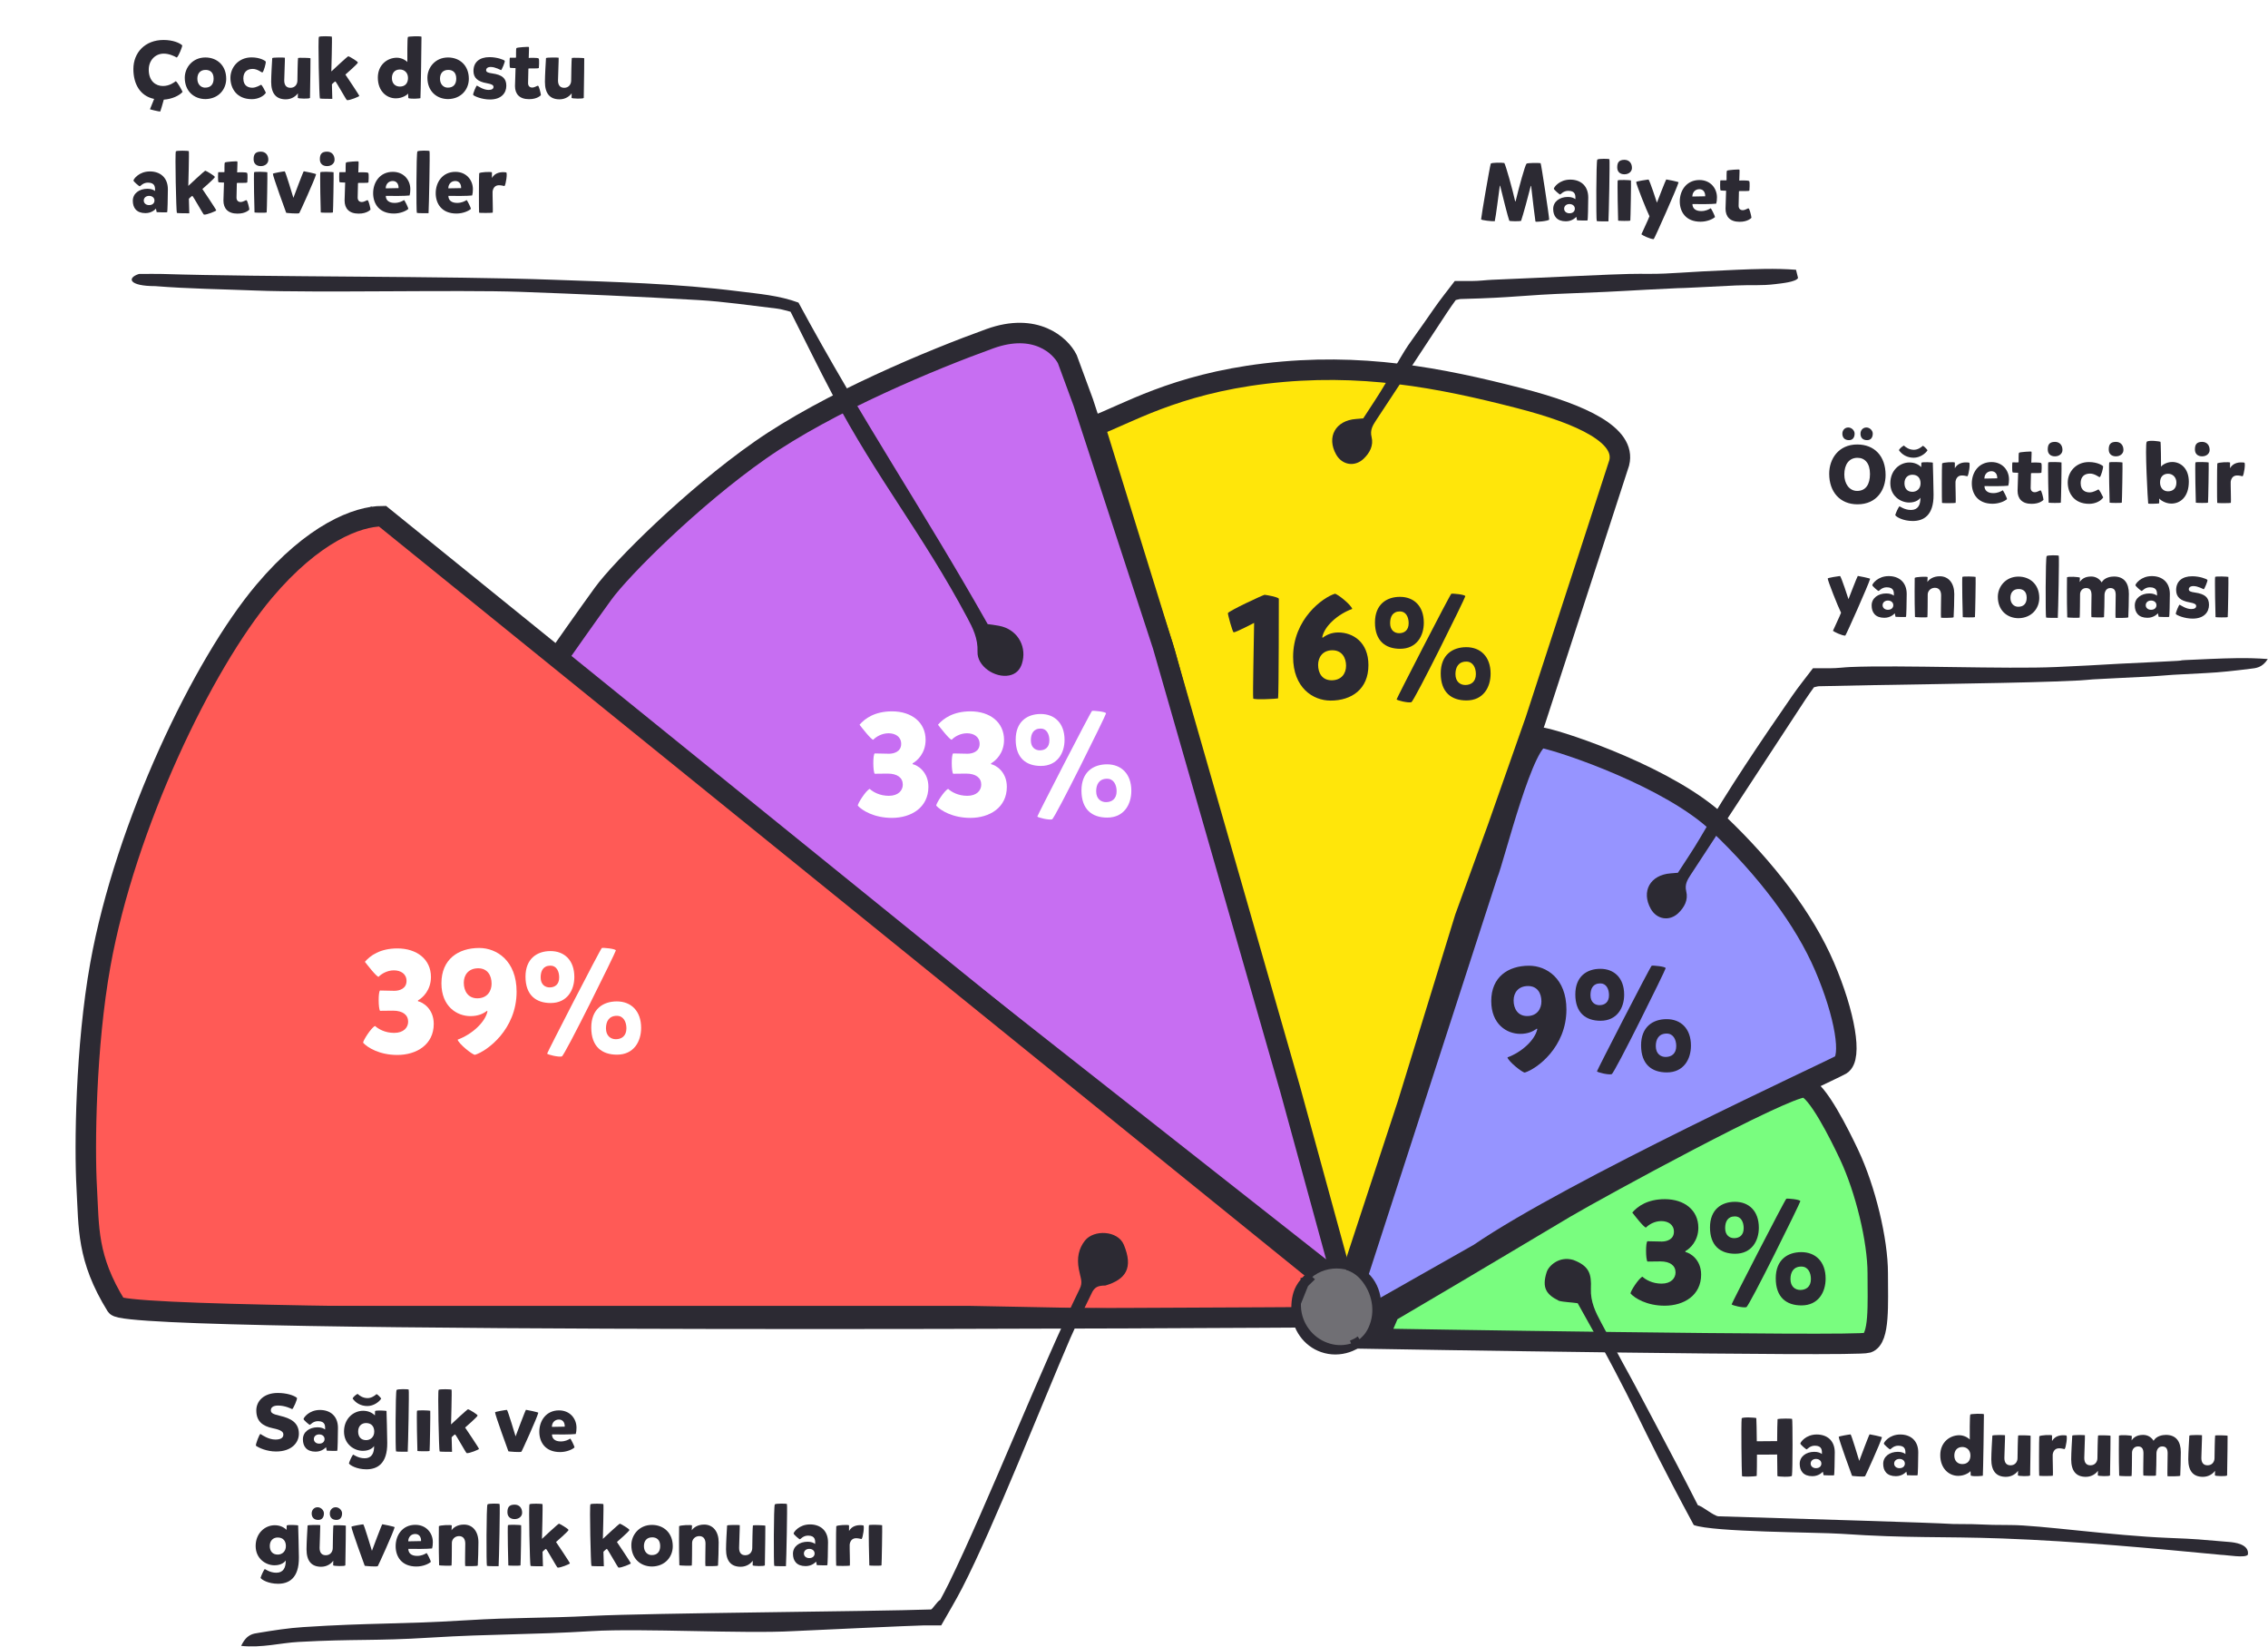 <?xml version="1.0" encoding="UTF-8"?> <svg xmlns="http://www.w3.org/2000/svg" width="555" height="403" viewBox="0 0 555 403" fill="none"><path d="M455.5 291C454.164 286.549 442.584 268.898 440.499 266L326.063 325.997L352.298 329.902L429 329.902L458 329.902C459.368 326.323 458.657 323.633 459.364 321.5C460.07 319.368 459.579 315.979 459.364 312.074C459.364 307.001 456.568 294.562 455.5 291Z" fill="#79FD7F"></path><path d="M457.002 328.5C454.002 329.5 336.002 327.5 336.002 327.5L338.502 324.5L340.002 321C365.502 306 376.663 299.229 383.002 295.5C391.502 290.5 436.477 266 441.502 266C444.502 266 450.47 278.182 452.502 282.5C456.502 291 459.502 303.438 459.502 311.5C459.502 319 460.002 327.5 457.002 328.5Z" stroke="#2C2A33" stroke-width="5"></path><path d="M412.432 306.077L412.432 306.293C413.548 306.509 416.284 308.093 416.284 311.837C416.284 316.877 412.108 319.433 407.356 319.433C402.964 319.433 400.048 317.597 399.004 316.445C398.932 315.977 400.984 312.737 401.92 312.341C402.712 313.061 404.332 314.033 406.6 314.033C408.94 314.033 410.02 312.701 410.02 311.297C410.02 309.641 408.724 308.597 406.312 308.597C405.736 308.597 403.72 308.633 403.144 308.633C402.712 308.093 402.676 303.989 403.144 303.665C403.9 303.665 405.7 303.737 406.672 303.737C407.86 303.737 409.624 303.233 409.624 301.325C409.624 299.597 408.22 298.733 406.528 298.733C404.872 298.733 403.468 299.597 402.784 300.317C402.244 300.281 399.94 297.293 399.436 296.645C400.732 295.133 403.144 293.369 407.392 293.369C412.144 293.369 415.6 296.033 415.6 300.353C415.6 303.629 413.512 305.501 412.432 306.077Z" fill="#2C2A33"></path><path d="M423.743 319.109C423.671 319.001 436.811 293.441 437.135 293.261C437.387 293.153 440.591 293.441 440.555 293.873C440.519 294.341 428.027 319.613 427.343 319.793C426.515 320.009 423.923 319.361 423.743 319.109ZM424.607 306.725C421.007 306.725 418.451 304.781 418.451 300.281C418.451 295.889 421.259 294.017 424.571 294.017C427.955 294.017 430.403 296.249 430.403 300.353C430.403 303.593 428.639 306.725 424.607 306.725ZM424.355 302.909C425.615 302.909 426.695 302.225 426.695 300.461C426.695 298.985 426.047 297.581 424.571 297.581C422.771 297.581 422.159 298.877 422.159 300.461C422.159 302.225 423.275 302.909 424.355 302.909ZM440.843 319.361C437.135 319.361 434.543 317.381 434.543 312.737C434.543 308.201 437.423 306.329 440.807 306.329C444.263 306.329 446.747 308.633 446.747 312.809C446.747 316.157 444.947 319.361 440.843 319.361ZM440.555 315.581C441.923 315.581 443.147 314.825 443.147 312.917C443.147 311.333 442.427 309.857 440.807 309.857C438.863 309.857 438.143 311.261 438.143 312.917C438.143 314.825 439.367 315.581 440.555 315.581Z" fill="#2C2A33"></path><path d="M341 290L325.482 323.639L325.69 325.44L330.162 324.902L353.498 312.295L417 278L440.499 265C453.5 259.5 452.213 250.63 451.499 248.5C450.786 246.37 446.014 233.995 443.5 231C439.34 227.135 437.032 217.709 434.041 215.5C430.303 212.739 421.906 200.068 418.5 199C415.094 197.932 397.315 186.402 392 185C387.747 183.878 378.872 182.518 376 182.5L341 290Z" fill="#9694FF"></path><path d="M364 214L328.551 323.372V325.599L361.956 306.669C384.969 290.894 448.273 261.836 450.5 260.5C453.284 258.83 451.511 248.192 446.5 236.5C441.489 224.808 432.192 212.635 420.5 201.5C408.808 190.365 383.068 181.613 377.5 180.5C373.046 179.609 365.67 210.103 364 214Z" stroke="#2C2A33" stroke-width="5.011"></path><path d="M376.19 251.776L376.082 251.632C375.146 252.352 373.886 252.928 372.014 252.928C368.738 252.928 364.922 250.588 364.922 244.9C364.922 239.032 369.026 236.26 374.174 236.26C378.458 236.26 383.318 239.392 383.318 246.952C383.318 256.204 376.082 261.496 373.13 262.396C372.518 262.396 369.206 259.768 368.882 258.688C372.338 257.428 375.614 254.476 376.19 251.776ZM377.198 245.008C377.198 242.956 376.19 241.228 373.922 241.228C371.582 241.228 370.394 242.812 370.394 244.756C370.394 246.736 371.402 248.572 373.706 248.572C376.19 248.572 377.198 246.736 377.198 245.008Z" fill="#2C2A33"></path><path d="M390.787 262.108C390.715 262 403.855 236.44 404.179 236.26C404.431 236.152 407.635 236.44 407.599 236.872C407.563 237.34 395.071 262.612 394.387 262.792C393.559 263.008 390.967 262.36 390.787 262.108ZM391.651 249.724C388.051 249.724 385.495 247.78 385.495 243.28C385.495 238.888 388.303 237.016 391.615 237.016C394.999 237.016 397.447 239.248 397.447 243.352C397.447 246.592 395.683 249.724 391.651 249.724ZM391.399 245.908C392.659 245.908 393.739 245.224 393.739 243.46C393.739 241.984 393.091 240.58 391.615 240.58C389.815 240.58 389.203 241.876 389.203 243.46C389.203 245.224 390.319 245.908 391.399 245.908ZM407.887 262.36C404.179 262.36 401.587 260.38 401.587 255.736C401.587 251.2 404.467 249.328 407.851 249.328C411.307 249.328 413.791 251.632 413.791 255.808C413.791 259.156 411.991 262.36 407.887 262.36ZM407.599 258.58C408.967 258.58 410.191 257.824 410.191 255.916C410.191 254.332 409.471 252.856 407.851 252.856C405.907 252.856 405.187 254.26 405.187 255.916C405.187 257.824 406.411 258.58 407.599 258.58Z" fill="#2C2A33"></path><path d="M268.5 105.5L327 309.5H332.5C345.5 261.167 375.9 170.3 383.5 149.5C393 123.5 397 110.5 395.5 108.5C394 106.5 364 96 350 93C336 90 316.5 91 301 93C288.6 94.6 274.167 102 268.5 105.5Z" fill="#FFE60A"></path><path d="M389 135.5L375.738 176.23L366.5 202.5L358.5 224.5L344.5 270L328.551 318.548L285.125 159.873L267.865 104.198C275.474 101.414 287.352 94.043 309.622 91.392C333.005 88.609 352.311 92.4 371.797 97.411C387.386 101.42 397.908 106.549 396.238 113.23L389 135.5Z" stroke="#2C2A33" stroke-width="5.011"></path><path d="M312.761 170.856C312.509 170.964 306.893 171.252 306.677 170.892C306.533 169.704 306.821 158.112 306.893 152.388C306.893 152.388 302.357 154.764 301.889 154.692C301.601 154.656 300.377 150.12 300.485 149.976C301.133 149.256 308.621 145.764 309.449 145.512C310.097 145.584 312.545 146.016 312.941 146.448C312.941 146.448 312.941 169.416 312.761 170.856Z" fill="#2C2A33"></path><path d="M323.563 155.88L323.671 156.024C324.607 155.304 325.867 154.728 327.487 154.728C331.015 154.728 334.867 157.032 334.867 162.72C334.867 168.624 330.727 171.396 325.615 171.396C321.295 171.396 316.435 168.264 316.435 160.704C316.435 151.452 323.707 146.16 326.659 145.26C327.235 145.26 330.583 147.888 330.907 148.968C327.415 150.228 324.103 153.144 323.563 155.88ZM322.555 162.648C322.555 164.7 323.563 166.428 325.867 166.428C328.207 166.428 329.395 164.844 329.395 162.864C329.395 160.92 328.387 159.084 326.047 159.084C323.563 159.084 322.555 160.92 322.555 162.648Z" fill="#2C2A33"></path><path d="M341.76 171.108C341.688 171 354.828 145.44 355.152 145.26C355.404 145.152 358.608 145.44 358.572 145.872C358.536 146.34 346.044 171.612 345.36 171.792C344.532 172.008 341.94 171.36 341.76 171.108ZM342.624 158.724C339.024 158.724 336.468 156.78 336.468 152.28C336.468 147.888 339.276 146.016 342.588 146.016C345.972 146.016 348.42 148.248 348.42 152.352C348.42 155.592 346.656 158.724 342.624 158.724ZM342.372 154.908C343.632 154.908 344.712 154.224 344.712 152.46C344.712 150.984 344.064 149.58 342.588 149.58C340.788 149.58 340.176 150.876 340.176 152.46C340.176 154.224 341.292 154.908 342.372 154.908ZM358.86 171.36C355.152 171.36 352.56 169.38 352.56 164.736C352.56 160.2 355.44 158.328 358.824 158.328C362.28 158.328 364.764 160.632 364.764 164.808C364.764 168.156 362.964 171.36 358.86 171.36ZM358.572 167.58C359.94 167.58 361.164 166.824 361.164 164.916C361.164 163.332 360.444 161.856 358.824 161.856C356.88 161.856 356.16 163.26 356.16 164.916C356.16 166.824 357.384 167.58 358.572 167.58Z" fill="#2C2A33"></path><g filter="url(#filter0_d_353_4694)"><path d="M258.594 284.393L319.993 320.854L324.493 323.198L326.848 317.147L315.704 266.506L274.271 128.444L258.992 85.304C251.921 86.069 243.647 86.293 239.503 86.939C235.358 87.586 223.645 90.337 217.016 94.171C207.976 100.89 190.465 109.869 184.973 114.896C178.108 121.179 157.015 134.979 153.319 141.202C149.624 147.426 136.885 166.178 131.586 175.981C127.346 183.824 125.461 194.9 123.906 200.451L258.594 284.393Z" fill="#C76EF2"></path><path d="M328.551 316.69L315.746 269.923L284.567 161.356L265.081 101.784L261.184 91.205C259.514 87.865 253.389 82.186 242.254 86.195C228.335 91.205 202.725 101.784 186.022 113.475C169.319 125.167 152.06 142.427 147.606 148.551C144.043 153.45 137.956 162.098 135.357 165.81L328.551 317.804" stroke="#2C2A33" stroke-width="5.011"></path><path d="M223.336 190.076L223.336 190.292C224.452 190.508 227.188 192.092 227.188 195.836C227.188 200.876 223.012 203.432 218.26 203.432C213.868 203.432 210.952 201.596 209.908 200.444C209.836 199.976 211.888 196.736 212.824 196.34C213.616 197.06 215.236 198.032 217.504 198.032C219.844 198.032 220.924 196.7 220.924 195.296C220.924 193.64 219.628 192.596 217.216 192.596C216.64 192.596 214.624 192.632 214.048 192.632C213.616 192.092 213.58 187.988 214.048 187.664C214.804 187.664 216.604 187.736 217.576 187.736C218.764 187.736 220.528 187.232 220.528 185.324C220.528 183.596 219.124 182.732 217.432 182.732C215.776 182.732 214.372 183.596 213.688 184.316C213.148 184.28 210.844 181.292 210.34 180.644C211.636 179.132 214.048 177.368 218.296 177.368C223.048 177.368 226.504 180.032 226.504 184.352C226.504 187.628 224.416 189.5 223.336 190.076Z" fill="white"></path><path d="M242.531 190.076L242.531 190.292C243.647 190.508 246.383 192.092 246.383 195.836C246.383 200.876 242.207 203.432 237.455 203.432C233.063 203.432 230.147 201.596 229.103 200.444C229.031 199.976 231.083 196.736 232.019 196.34C232.811 197.06 234.431 198.032 236.699 198.032C239.039 198.032 240.119 196.7 240.119 195.296C240.119 193.64 238.823 192.596 236.411 192.596C235.835 192.596 233.819 192.632 233.243 192.632C232.811 192.092 232.775 187.988 233.243 187.664C233.999 187.664 235.799 187.736 236.771 187.736C237.959 187.736 239.723 187.232 239.723 185.324C239.723 183.596 238.319 182.732 236.627 182.732C234.971 182.732 233.567 183.596 232.883 184.316C232.343 184.28 230.039 181.292 229.535 180.644C230.831 179.132 233.243 177.368 237.491 177.368C242.243 177.368 245.699 180.032 245.699 184.352C245.699 187.628 243.611 189.5 242.531 190.076Z" fill="white"></path><path d="M253.843 203.108C253.771 203 266.911 177.44 267.235 177.26C267.487 177.152 270.691 177.44 270.655 177.872C270.619 178.34 258.127 203.612 257.443 203.792C256.615 204.008 254.023 203.36 253.843 203.108ZM254.707 190.724C251.107 190.724 248.551 188.78 248.551 184.28C248.551 179.888 251.359 178.016 254.671 178.016C258.055 178.016 260.503 180.248 260.503 184.352C260.503 187.592 258.739 190.724 254.707 190.724ZM254.455 186.908C255.715 186.908 256.795 186.224 256.795 184.46C256.795 182.984 256.147 181.58 254.671 181.58C252.871 181.58 252.259 182.876 252.259 184.46C252.259 186.224 253.375 186.908 254.455 186.908ZM270.943 203.36C267.235 203.36 264.643 201.38 264.643 196.736C264.643 192.2 267.523 190.328 270.907 190.328C274.363 190.328 276.847 192.632 276.847 196.808C276.847 200.156 275.047 203.36 270.943 203.36ZM270.655 199.58C272.023 199.58 273.247 198.824 273.247 196.916C273.247 195.332 272.527 193.856 270.907 193.856C268.963 193.856 268.243 195.26 268.243 196.916C268.243 198.824 269.467 199.58 270.655 199.58Z" fill="white"></path></g><g filter="url(#filter1_d_353_4694)"><path d="M237.242 323.371L324.096 325.042L327.993 320.031L321.868 313.907L285.123 282.728L159.853 183.07L90.816 127.951C83.764 132.219 75.895 136.413 71.886 139.086C67.878 141.758 57.596 155.788 52.957 162.469C47.575 172.862 36.143 195.429 33.471 202.556C30.13 211.464 21.779 248.766 21.779 256.004C21.779 263.242 21.222 284.398 21.779 295.533C22.224 304.441 26.047 317.804 27.903 323.371H237.242Z" fill="#FF5A56" stroke="#2C2A33" stroke-width="1.114"></path><path d="M93.601 129.621L326.881 318.361C327.994 320.588 327.438 321.701 326.324 323.371C325.83 324.113 324.097 325.598 321.313 325.598C321.313 325.598 31.362 327.501 28.461 322.815C21.223 311.123 21.78 303.699 21.223 293.863C20.666 284.027 20.936 259.417 24.564 239.302C30.688 205.34 49.618 165.81 64.65 147.994C76.676 133.741 87.477 129.621 93.601 129.621Z" stroke="#2C2A33" stroke-width="5.011"></path><path d="M102.289 248.076V248.292C103.405 248.508 106.141 250.092 106.141 253.836C106.141 258.876 101.965 261.432 97.213 261.432C92.821 261.432 89.905 259.596 88.861 258.444C88.789 257.976 90.841 254.736 91.777 254.34C92.569 255.06 94.189 256.032 96.457 256.032C98.797 256.032 99.877 254.7 99.877 253.296C99.877 251.64 98.581 250.596 96.169 250.596C95.593 250.596 93.577 250.632 93.001 250.632C92.569 250.092 92.533 245.988 93.001 245.664C93.757 245.664 95.557 245.736 96.529 245.736C97.717 245.736 99.481 245.232 99.481 243.324C99.481 241.596 98.077 240.732 96.385 240.732C94.729 240.732 93.325 241.596 92.641 242.316C92.101 242.28 89.797 239.292 89.293 238.644C90.589 237.132 93.001 235.368 97.249 235.368C102.001 235.368 105.457 238.032 105.457 242.352C105.457 245.628 103.369 247.5 102.289 248.076Z" fill="white"></path><path d="M119.289 250.776L119.181 250.632C118.245 251.352 116.985 251.928 115.113 251.928C111.837 251.928 108.021 249.588 108.021 243.9C108.021 238.032 112.125 235.26 117.273 235.26C121.557 235.26 126.417 238.392 126.417 245.952C126.417 255.204 119.181 260.496 116.229 261.396C115.617 261.396 112.305 258.768 111.981 257.688C115.437 256.428 118.713 253.476 119.289 250.776ZM120.297 244.008C120.297 241.956 119.289 240.228 117.021 240.228C114.681 240.228 113.493 241.812 113.493 243.756C113.493 245.736 114.501 247.572 116.805 247.572C119.289 247.572 120.297 245.736 120.297 244.008Z" fill="white"></path><path d="M133.886 261.108C133.814 261 146.954 235.44 147.278 235.26C147.53 235.152 150.734 235.44 150.698 235.872C150.662 236.34 138.17 261.612 137.486 261.792C136.658 262.008 134.066 261.36 133.886 261.108ZM134.75 248.724C131.15 248.724 128.594 246.78 128.594 242.28C128.594 237.888 131.402 236.016 134.714 236.016C138.098 236.016 140.546 238.248 140.546 242.352C140.546 245.592 138.782 248.724 134.75 248.724ZM134.498 244.908C135.758 244.908 136.838 244.224 136.838 242.46C136.838 240.984 136.19 239.58 134.714 239.58C132.914 239.58 132.302 240.876 132.302 242.46C132.302 244.224 133.418 244.908 134.498 244.908ZM150.986 261.36C147.278 261.36 144.686 259.38 144.686 254.736C144.686 250.2 147.566 248.328 150.95 248.328C154.406 248.328 156.89 250.632 156.89 254.808C156.89 258.156 155.09 261.36 150.986 261.36ZM150.698 257.58C152.066 257.58 153.29 256.824 153.29 254.916C153.29 253.332 152.57 251.856 150.95 251.856C149.006 251.856 148.286 253.26 148.286 254.916C148.286 256.824 149.51 257.58 150.698 257.58Z" fill="white"></path></g><path d="M336.167 318.548L336.168 318.552C336.637 320.414 336.394 321.932 335.542 323.71C334.771 325.316 333.337 326.939 331.617 328.045C329.894 329.154 327.981 329.686 326.23 329.289C322.638 328.475 319.339 325.024 318.608 321.367C317.986 318.244 318.671 316.029 320.247 314.326L320.309 314.259L320.354 314.181C320.98 313.083 322.139 312.171 323.514 311.565C324.886 310.961 326.385 310.702 327.602 310.828C329.449 311.021 331 311.582 332.259 312.512L332.505 312.694L332.81 312.662C333.061 312.636 333.244 312.687 333.428 312.886L333.428 312.886L333.432 312.891C334.049 313.548 334.368 314.174 334.574 314.942L334.584 314.979L334.597 315.015C334.678 315.232 334.748 315.468 334.805 315.709L334.834 315.833L334.901 315.942C335.466 316.862 335.948 317.66 336.167 318.548Z" fill="#706F74" stroke="#706F74" stroke-width="1.581"></path><path d="M327.085 330.076C332.648 330.076 337.157 325.567 337.157 320.003C337.157 314.44 332.648 309.931 327.085 309.931C321.521 309.931 317.012 314.44 317.012 320.003C317.012 325.567 321.521 330.076 327.085 330.076Z" stroke="#2C2A33" stroke-width="0.791" stroke-miterlimit="10"></path><path d="M320.188 312.257C319.254 313.006 318.47 313.942 317.876 315.009C316.963 316.68 316.728 318.681 316.804 320.685L320.188 312.257ZM320.188 312.257C319.931 312.495 319.679 312.742 319.443 312.99L319.443 312.99C319.403 313.032 319.334 313.11 319.296 313.153M320.188 312.257L319.296 313.153M320.015 313.536L319.502 313.023C319.552 313.001 319.625 312.974 319.713 312.961C319.797 312.949 319.956 312.94 320.135 313.015C320.227 313.054 320.307 313.108 320.374 313.172C320.251 313.292 320.131 313.414 320.015 313.536ZM320.015 313.536L319.486 313.031C319.46 313.043 319.443 313.053 319.435 313.057C319.434 313.058 319.434 313.058 319.434 313.058C319.395 313.081 319.366 313.102 319.353 313.112C319.327 313.131 319.308 313.147 319.3 313.155L319.912 313.65C319.954 313.603 319.998 313.553 320.015 313.536ZM319.296 313.153L319.29 313.148C319.264 313.181 319.243 313.207 319.228 313.226C319.22 313.236 319.211 313.247 319.203 313.258C319.199 313.263 319.193 313.271 319.187 313.28C319.161 313.312 319.138 313.342 319.113 313.374L319.101 313.388L319.091 313.403C318.955 313.59 318.821 313.791 318.697 313.976L318.693 313.983L318.665 314.024L318.643 314.068L318.641 314.072C318.639 314.076 318.638 314.079 318.636 314.082C318.617 314.114 318.589 314.161 318.564 314.21C318.519 314.301 318.502 314.338 318.493 314.36C318.484 314.38 318.481 314.387 318.467 314.41L318.445 314.447L318.427 314.485L318.422 314.496C318.331 314.695 318.227 314.92 318.138 315.15L318.184 315.167L318.126 315.152C318.122 315.163 318.119 315.171 318.118 315.176L318.114 315.186L318.11 315.196L318.11 315.196C318.109 315.199 318.103 315.214 318.096 315.233L318.096 315.233C318.094 315.241 318.084 315.271 318.075 315.311C318.073 315.317 318.07 315.33 318.067 315.348C318.061 315.369 318.055 315.391 318.049 315.416C318.031 315.476 318.017 315.531 318.008 315.567L318.006 315.574C317.993 315.626 317.988 315.644 317.984 315.658L317.976 315.681L317.97 315.704C317.96 315.741 317.95 315.779 317.939 315.818C317.888 316.007 317.831 316.219 317.787 316.439C317.664 316.983 317.629 317.378 317.597 317.911C317.515 319.027 317.529 320.243 317.77 321.399L317.77 321.399C318.64 325.545 321.85 328.792 326.003 329.664C327.946 330.076 330.099 329.858 331.815 329.053L331.824 329.048L331.833 329.044L331.835 329.043L331.836 329.042L331.838 329.041L331.84 329.04L331.841 329.04L331.842 329.039L331.843 329.039L331.844 329.038L331.845 329.038L331.846 329.038L331.847 329.037L331.847 329.037L331.849 329.036L331.851 329.035L331.852 329.034L331.853 329.034L331.855 329.033L331.857 329.032L331.858 329.032L331.859 329.031L331.86 329.03L331.862 329.029C331.87 329.026 331.857 329.032 331.864 329.028L331.866 329.027L331.868 329.026L331.87 329.026L331.872 329.025L331.873 329.024L331.873 329.024L331.874 329.023L331.875 329.023L331.876 329.022L331.877 329.022L331.879 329.021L331.88 329.02L331.881 329.02L331.882 329.019L331.883 329.019L331.884 329.019L331.885 329.018L331.886 329.017L331.887 329.017L331.888 329.016L331.89 329.015L331.891 329.015L331.892 329.014L331.894 329.013L331.896 329.013L331.897 329.012L331.898 329.012L331.899 329.011L331.9 329.01L331.901 329.01L331.902 329.009L331.903 329.009L331.904 329.008L331.905 329.008L331.906 329.007L331.907 329.007L331.909 329.006L331.91 329.005L331.911 329.005L331.912 329.004L331.914 329.003L331.916 329.002L331.917 329.002L331.918 329.001L331.919 329.001L331.92 329.001L331.922 329L331.923 328.999L331.925 328.998L331.927 328.997L331.929 328.996L331.93 328.995L331.931 328.995L331.932 328.994L331.933 328.994L331.934 328.994L331.935 328.993L331.936 328.993L331.936 328.992L331.938 328.991L331.939 328.991L331.94 328.99L331.941 328.99L331.942 328.989L331.943 328.989L331.944 328.988L331.946 328.988L331.947 328.987L331.948 328.987L331.949 328.986L331.95 328.985L331.951 328.985L331.953 328.984L331.955 328.983L331.957 328.982L331.959 328.981L331.96 328.981L331.961 328.98L331.961 328.98L331.962 328.979L331.963 328.979L331.964 328.978L331.965 328.978L331.966 328.977L331.968 328.976L331.97 328.975L331.971 328.975L331.972 328.975L331.973 328.974L331.975 328.973L331.976 328.972L331.977 328.972L331.979 328.971L331.981 328.97L331.983 328.969L331.985 328.968L331.986 328.967L331.988 328.966L331.99 328.965L331.991 328.965L331.992 328.964L331.993 328.964L331.994 328.963L331.995 328.963L331.996 328.963L331.998 328.962L331.999 328.961L331.999 328.961L332 328.96L332.001 328.96L332.002 328.959L332.003 328.959L332.005 328.958L332.007 328.957L332.008 328.956L332.009 328.956L332.01 328.956L332.011 328.955L332.011 328.955L332.012 328.954L332.014 328.953L332.015 328.953L332.016 328.952L332.017 328.952L332.018 328.951L332.02 328.95L332.021 328.95L332.022 328.95L332.023 328.949L332.024 328.949L332.025 328.948L332.027 328.947L332.029 328.946L332.03 328.945L332.031 328.945L332.033 328.944L332.035 328.943L332.037 328.942L332.037 328.942L332.038 328.941L332.04 328.94L332.041 328.94L332.042 328.939L332.044 328.938L332.045 328.938L332.046 328.937L332.048 328.937L332.049 328.936L332.05 328.935L332.051 328.935L332.052 328.934L332.053 328.934L332.055 328.933L332.057 328.932L332.058 328.931L332.059 328.931L332.06 328.931L332.061 328.93L332.062 328.93L332.062 328.929L332.064 328.928L332.066 328.927L332.067 328.927L332.068 328.926L332.069 328.926L332.07 328.925L332.071 328.925L332.072 328.925L332.074 328.924L332.074 328.923L332.075 328.923L332.076 328.922L332.077 328.922L332.079 328.921L332.08 328.92L332.081 328.92L332.082 328.919L332.083 328.919L332.085 328.918L332.087 328.917L332.088 328.916L332.089 328.916L332.09 328.915L332.092 328.914L332.094 328.913L332.096 328.912L332.097 328.912L332.098 328.912L332.1 328.911L332.101 328.91L332.103 328.909L332.104 328.908L332.105 328.908L332.107 328.907L332.109 328.906L332.11 328.906L332.111 328.905L332.112 328.905L332.112 328.904L332.113 328.904L332.114 328.903L332.116 328.902L332.117 328.902L332.118 328.901L332.119 328.901L332.12 328.9L332.121 328.9L332.122 328.9L332.124 328.899L332.125 328.898L332.126 328.897L332.127 328.897L332.128 328.896L332.129 328.896L332.13 328.895L332.131 328.895L332.133 328.894L332.134 328.893L332.135 328.893L332.136 328.893L332.137 328.892L332.138 328.891L332.139 328.891L332.14 328.89L332.141 328.89L332.142 328.889L332.143 328.889L332.144 328.888L332.146 328.887L332.148 328.887L332.149 328.886L332.15 328.886L332.151 328.885L332.153 328.884L332.155 328.883L332.156 328.882L332.157 328.882L332.159 328.881L332.16 328.881L332.161 328.88L332.163 328.879L332.163 328.879L332.164 328.878L332.166 328.877L332.168 328.876L332.169 328.876L332.17 328.875L332.171 328.875L332.172 328.874L332.173 328.874L332.174 328.874L332.175 328.873L332.176 328.872L332.177 328.872L332.178 328.871L332.179 328.871L332.18 328.87L332.181 328.87L332.183 328.869L332.185 328.868L332.186 328.868L332.187 328.867L332.188 328.867L332.188 328.866L332.189 328.866L332.19 328.865L332.192 328.864L332.193 328.864L332.194 328.863L332.195 328.863L332.196 328.862L332.198 328.862L332.199 328.861L332.2 328.861L332.201 328.86L332.201 328.86L332.202 328.859L332.203 328.859L332.205 328.858C332.21 328.855 332.202 328.859 332.207 328.857L332.208 328.856L332.209 328.856L332.211 328.855L332.213 328.854L332.214 328.853L332.215 328.853L332.216 328.852L332.218 328.851C332.223 328.849 332.215 328.853 332.22 328.85L332.222 328.849L332.223 328.849L332.224 328.849L332.226 328.848L332.227 328.847L332.228 328.846L332.229 328.846L332.23 328.845L332.231 328.845L332.232 328.844L332.233 328.844L332.235 328.843L332.236 328.843L332.237 328.842L332.238 328.842L332.238 328.841L332.239 328.841L332.24 328.84L332.242 328.839L332.244 328.838L332.245 328.838L332.246 328.837L332.247 328.837L332.248 328.837L332.249 328.836L332.25 328.836L332.251 328.835L332.252 328.834L332.253 328.834L332.254 328.833L332.255 328.833L332.257 328.832L332.258 328.831L332.259 328.831L332.26 328.83L332.261 328.83L332.262 328.83L332.263 328.829L332.264 328.828L332.266 328.827L332.267 328.827L332.268 328.826L332.27 328.825L332.272 328.824L332.274 328.824L332.275 328.823L332.276 328.823L332.277 328.822L332.278 328.821L332.279 328.821L332.281 328.82L332.282 328.819L332.283 328.819L332.285 328.818L332.287 328.817L332.288 328.817L332.289 328.816L332.289 328.816L332.29 328.815L332.291 328.815L332.292 328.814L332.294 328.813L332.295 328.813L332.296 328.812L332.297 328.812L332.298 328.811L332.299 328.811L332.3 328.811L332.301 328.81L332.303 328.809L332.304 328.808L332.305 328.808L332.306 328.807L332.307 328.807L332.543 328.689L332.56 328.654C332.72 328.555 332.874 328.45 333.017 328.346C333.082 328.299 333.142 328.253 333.191 328.215L333.195 328.212C333.227 328.188 333.255 328.166 333.281 328.147C333.282 328.146 333.283 328.145 333.285 328.145C333.293 328.14 333.3 328.136 333.306 328.133C333.317 328.126 333.327 328.12 333.334 328.115C333.336 328.114 333.339 328.112 333.341 328.111C333.345 328.108 333.349 328.105 333.353 328.103C333.357 328.1 333.361 328.097 333.365 328.094C333.37 328.091 333.374 328.088 333.378 328.085C333.391 328.076 333.403 328.067 333.412 328.059C333.431 328.045 333.45 328.029 333.467 328.015C333.476 328.008 333.485 328.001 333.494 327.993L333.509 327.98C333.514 327.975 333.521 327.969 333.528 327.963L333.54 327.951C333.544 327.947 333.55 327.942 333.557 327.935C333.563 327.929 333.572 327.92 333.582 327.908C333.588 327.902 333.595 327.894 333.602 327.885C333.609 327.877 333.619 327.865 333.63 327.85C333.776 327.711 333.913 327.575 334.042 327.446L334.046 327.441C334.648 326.839 335.204 325.996 335.614 325.091C337.56 320.855 336.555 315.96 333.612 312.545L333.611 312.544C332.542 311.31 331.175 310.377 329.638 309.924C331.993 310.311 333.995 311.412 335.357 313.33L335.36 313.334C338.014 317.023 337.704 322.505 335.115 326.225C332.562 329.894 327.79 331.504 323.562 330.041L323.561 330.04C319.576 328.668 316.967 324.891 316.804 320.685L319.296 313.153ZM320.553 312.999C320.518 312.948 320.484 312.889 320.454 312.829C320.495 312.878 320.54 312.924 320.588 312.966C320.576 312.977 320.564 312.988 320.553 312.999ZM318.837 313.854C318.852 313.842 318.923 313.785 319.037 313.741C319.037 313.828 319.051 313.937 319.099 314.052C319.133 314.131 319.18 314.206 319.241 314.273L318.704 313.986C318.713 313.974 318.725 313.96 318.739 313.945C318.752 313.93 318.786 313.894 318.835 313.856C318.836 313.855 318.836 313.855 318.837 313.854ZM318.906 315.359C318.928 315.302 318.952 315.245 318.977 315.189C318.92 315.161 318.865 315.126 318.812 315.081C318.677 314.967 318.61 314.834 318.577 314.741C318.478 314.777 318.411 314.823 318.382 314.844C318.304 314.901 318.255 314.959 318.243 314.973L318.243 314.974C318.225 314.995 318.21 315.014 318.2 315.028L318.63 315.286L318.906 315.359ZM318.164 315.086C318.164 315.086 318.165 315.084 318.167 315.081L318.167 315.081C318.164 315.084 318.164 315.086 318.164 315.086ZM331.479 328.337C331.44 328.355 331.401 328.373 331.361 328.391C331.363 328.395 331.366 328.399 331.368 328.403C331.446 328.548 331.55 328.641 331.65 328.702C331.656 328.705 331.661 328.708 331.666 328.711C331.799 328.787 331.923 328.807 331.97 328.812C332.081 328.825 332.168 328.811 332.197 328.806C332.236 328.799 332.267 328.791 332.284 328.786C332.288 328.785 332.292 328.784 332.295 328.783C332.324 328.774 332.346 328.765 332.355 328.761C332.373 328.754 332.387 328.748 332.395 328.744L332.039 328.143L331.994 328.065C331.974 328.078 331.958 328.091 331.953 328.1L331.479 328.337ZM333.468 328.002L333.468 328.002C333.467 328.003 333.467 328.003 333.468 328.002Z" fill="#1D262D" stroke="#2C2A33" stroke-width="1.581"></path><path d="M67.54 355.1C65.3 355.1 63.34 354.22 62.62 353.68C62.541 353.28 63.52 350.72 63.74 350.82C64.201 351.1 65.701 352.18 67.4 352.18C68.581 352.18 69.341 351.82 69.341 350.96C69.341 350.32 68.861 349.84 66.8 349.42C64.18 348.88 62.721 347.66 62.721 345.04C62.721 342.76 64.581 340.78 67.96 340.78C70.081 340.78 71.861 341.34 72.641 341.96C72.9 342.16 71.701 344.76 71.501 344.74C71.201 344.6 69.74 343.86 68.04 343.86C66.841 343.86 66.281 344.34 66.281 345C66.281 345.62 66.621 345.94 68.561 346.38C71.141 346.98 73.141 348.02 73.141 350.76C73.141 352.88 71.441 355.1 67.54 355.1Z" fill="#2C2A33"></path><path d="M74.282 347.16C74.302 346.82 75.622 344.94 78.302 344.94C80.782 344.94 82.702 346.4 82.702 349.32C82.702 351.46 82.602 354.78 82.542 354.9C82.482 355.02 79.962 354.9 79.962 354.9L79.782 354.04C79.642 354.18 78.802 355.14 77.222 355.14C75.042 355.14 74.122 353.86 74.122 352.12C74.122 350.32 75.702 349.18 77.702 349.18C78.622 349.18 79.182 349.44 79.562 349.72C79.582 348.86 79.622 347.68 77.822 347.68C76.582 347.68 76.002 348.56 75.822 348.58C75.642 348.58 74.262 347.38 74.282 347.16ZM76.802 352.06C76.802 352.72 77.362 353.18 78.102 353.18C78.982 353.18 79.422 352.66 79.422 352.06C79.422 351.36 78.842 350.92 78.102 350.92C77.322 350.92 76.802 351.42 76.802 352.06Z" fill="#2C2A33"></path><path d="M91.782 345.2C92.102 344.96 94.522 345.12 94.582 345.18C94.622 345.4 94.742 351.76 94.762 352.98C94.822 358.26 92.162 359.46 89.662 359.46C87.282 359.46 85.622 358.46 85.382 358.02C85.562 357.38 86.062 356.32 86.382 355.88C86.482 355.78 87.542 356.76 89.242 356.76C90.962 356.76 91.582 355.5 91.542 353.76C91.382 354.04 90.582 354.94 88.802 354.94C86.662 354.94 84.182 353.32 84.182 350.22C84.182 347.1 86.442 345.14 88.862 345.14C90.122 345.14 91.122 345.64 91.742 346.28C91.742 346.16 91.782 345.32 91.782 345.2ZM87.642 350.22C87.642 351.48 88.322 352.32 89.582 352.32C90.662 352.32 91.582 351.56 91.582 350.24C91.582 349.04 90.942 348.14 89.582 348.14C88.502 348.14 87.642 348.86 87.642 350.22ZM89.902 343.98C88.302 343.98 87.042 343.22 86.302 342.16C86.302 341.92 86.922 341.3 87.502 341C87.982 341.46 88.822 342.04 89.942 342.04C90.882 342.04 91.682 341.48 92.142 341.06C92.462 341.16 93.222 342 93.282 342.16C92.782 342.98 91.422 343.98 89.902 343.98Z" fill="#2C2A33"></path><path d="M97.05 340.04C97.331 339.78 99.951 339.82 100.011 339.96C100.151 340.2 99.871 353.62 99.77 355.16C99.77 355.16 97.07 355.18 96.91 355.08C96.751 354.96 96.751 340.3 97.05 340.04Z" fill="#2C2A33"></path><path d="M102.045 345.14C102.165 344.94 105.205 345.06 105.285 345.14C105.345 345.22 105.185 354.82 105.125 354.96C105.045 355.1 102.185 355.04 102.145 354.98C102.105 354.92 101.925 345.36 102.045 345.14Z" fill="#2C2A33"></path><path d="M107.337 340.02C107.597 339.78 110.357 339.88 110.497 339.96C110.617 340.04 110.377 348.48 110.377 348.48C110.377 348.48 114.337 344.76 114.537 344.76C114.717 344.76 116.857 346.02 116.877 346.3C116.897 346.58 113.817 349.24 113.817 349.24C113.817 349.24 117.257 354.32 117.217 354.48C117.177 354.62 114.877 355.6 114.197 355.5C114.037 355.48 111.517 350.9 111.357 350.92C111.197 350.94 110.517 351.62 110.517 351.62L110.617 355.18C110.617 355.18 107.717 355.2 107.577 355.08C107.417 354.96 107.077 340.28 107.337 340.02Z" fill="#2C2A33"></path><path d="M121.149 345.52C121.149 345.36 123.789 344.92 124.049 344.92C124.229 344.92 126.069 351.08 126.169 351.4C126.289 351.08 128.589 344.92 128.709 344.9C128.809 344.88 131.749 345.5 131.729 345.62C131.429 346.88 127.709 355.04 127.609 355.14C127.369 355.36 124.429 355.1 124.409 355.06C124.389 355.02 121.129 346.1 121.149 345.52Z" fill="#2C2A33"></path><path d="M135.074 350.92C135.074 351.98 135.834 352.64 137.214 352.64C138.294 352.64 139.034 352.26 139.554 351.94C139.754 352.14 140.574 353.8 140.594 354.1C140.054 354.6 138.674 355.24 137.054 355.24C133.434 355.24 131.974 352.82 131.974 350.26C131.974 347.56 133.654 345.04 136.794 345.04C139.454 345.04 141.074 347.04 141.074 349.28C141.074 349.9 141.014 350.42 140.894 350.82C139.894 350.96 136.274 350.96 135.074 350.92ZM135.054 349.08L138.194 349.02C138.234 348.04 137.734 347.28 136.774 347.28C135.734 347.28 135.054 348.06 135.054 349.08Z" fill="#2C2A33"></path><path d="M70.16 373.2C70.481 372.96 72.9 373.12 72.96 373.18C73.001 373.4 73.121 379.76 73.141 380.98C73.201 386.26 70.54 387.46 68.04 387.46C65.66 387.46 64.001 386.46 63.761 386.02C63.941 385.38 64.441 384.32 64.76 383.88C64.861 383.78 65.921 384.76 67.621 384.76C69.341 384.76 69.96 383.5 69.921 381.76C69.76 382.04 68.96 382.94 67.18 382.94C65.04 382.94 62.56 381.32 62.56 378.22C62.56 375.1 64.82 373.14 67.24 373.14C68.501 373.14 69.501 373.64 70.121 374.28C70.121 374.16 70.16 373.32 70.16 373.2ZM66.02 378.22C66.02 379.48 66.701 380.32 67.96 380.32C69.04 380.32 69.96 379.56 69.96 378.24C69.96 377.04 69.32 376.14 67.96 376.14C66.88 376.14 66.02 376.86 66.02 378.22Z" fill="#2C2A33"></path><path d="M84.51 382.96C84.329 383.22 81.73 383.14 81.529 382.96C81.549 382.54 81.529 381.96 81.549 381.82C81.109 382.46 80.09 383.3 78.59 383.3C76.169 383.3 75.01 381.82 75.01 379.02C75.01 377.58 75.21 374.16 75.269 373.22C75.309 373.02 78.309 373.06 78.37 373.12C78.409 373.34 78.21 377.9 78.21 378.68C78.21 379.8 78.689 380.48 79.73 380.48C80.829 380.48 81.409 379.64 81.43 378.76C81.43 378.18 81.51 373.26 81.59 373.18C81.65 373.1 84.549 373.14 84.629 373.26C84.65 373.34 84.59 378.7 84.51 382.96ZM82.329 371.84C81.269 371.84 80.73 371.24 80.71 370.32C80.689 369.36 81.35 368.74 82.15 368.74C82.969 368.74 83.71 369.46 83.71 370.24C83.71 371.06 83.35 371.84 82.329 371.84ZM77.889 371.84C76.85 371.84 76.309 371.24 76.269 370.32C76.249 369.36 76.909 368.74 77.71 368.74C78.529 368.74 79.269 369.46 79.269 370.24C79.269 371.06 78.909 371.84 77.889 371.84Z" fill="#2C2A33"></path><path d="M85.993 373.52C85.993 373.36 88.633 372.92 88.893 372.92C89.073 372.92 90.913 379.08 91.013 379.4C91.133 379.08 93.433 372.92 93.553 372.9C93.653 372.88 96.593 373.5 96.573 373.62C96.273 374.88 92.553 383.04 92.453 383.14C92.213 383.36 89.273 383.1 89.253 383.06C89.233 383.02 85.973 374.1 85.993 373.52Z" fill="#2C2A33"></path><path d="M99.918 378.92C99.918 379.98 100.678 380.64 102.058 380.64C103.138 380.64 103.878 380.26 104.398 379.94C104.598 380.14 105.418 381.8 105.438 382.1C104.898 382.6 103.518 383.24 101.898 383.24C98.278 383.24 96.818 380.82 96.818 378.26C96.818 375.56 98.498 373.04 101.638 373.04C104.298 373.04 105.918 375.04 105.918 377.28C105.918 377.9 105.858 378.42 105.738 378.82C104.738 378.96 101.118 378.96 99.918 378.92ZM99.898 377.08L103.038 377.02C103.078 376.04 102.578 375.28 101.618 375.28C100.578 375.28 99.898 376.06 99.898 377.08Z" fill="#2C2A33"></path><path d="M107.396 373.38C107.576 373.12 110.376 373 110.556 373.18C110.536 373.6 110.516 374.26 110.496 374.38C110.936 373.72 111.916 372.98 113.536 372.98C115.716 372.98 117.076 374.72 117.076 377.3C117.076 378.64 116.996 382.02 116.916 383C116.896 383.2 113.896 383.16 113.836 383.12C113.756 383.08 113.856 378.36 113.856 377.64C113.856 376.56 113.376 375.8 112.336 375.8C111.236 375.8 110.576 376.66 110.576 377.44C110.576 378.12 110.556 382.92 110.496 383C110.436 383.08 107.516 383.04 107.456 382.92C107.416 382.84 107.336 377.62 107.396 373.38Z" fill="#2C2A33"></path><path d="M119.297 368.04C119.577 367.78 122.197 367.82 122.257 367.96C122.397 368.2 122.117 381.62 122.017 383.16C122.017 383.16 119.317 383.18 119.157 383.08C118.997 382.96 118.997 368.3 119.297 368.04Z" fill="#2C2A33"></path><path d="M124.291 373.14C124.411 372.94 127.451 373.06 127.531 373.14C127.591 373.22 127.431 382.82 127.371 382.96C127.291 383.1 124.431 383.04 124.391 382.98C124.351 382.92 124.171 373.36 124.291 373.14ZM124.171 369.96C124.171 368.88 124.491 368.1 125.931 368.1C127.011 368.1 127.771 368.84 127.771 370.08C127.771 370.96 127.011 371.64 125.931 371.64C124.891 371.64 124.171 371.06 124.171 369.96Z" fill="#2C2A33"></path><path d="M129.584 368.02C129.844 367.78 132.604 367.88 132.744 367.96C132.864 368.04 132.624 376.48 132.624 376.48C132.624 376.48 136.584 372.76 136.784 372.76C136.964 372.76 139.104 374.02 139.124 374.3C139.144 374.58 136.064 377.24 136.064 377.24C136.064 377.24 139.504 382.32 139.464 382.48C139.424 382.62 137.124 383.6 136.444 383.5C136.284 383.48 133.764 378.9 133.604 378.92C133.444 378.94 132.764 379.62 132.764 379.62L132.864 383.18C132.864 383.18 129.964 383.2 129.824 383.08C129.664 382.96 129.324 368.28 129.584 368.02Z" fill="#2C2A33"></path><path d="M144.486 368.02C144.746 367.78 147.506 367.88 147.646 367.96C147.766 368.04 147.526 376.48 147.526 376.48C147.526 376.48 151.486 372.76 151.686 372.76C151.866 372.76 154.006 374.02 154.026 374.3C154.046 374.58 150.966 377.24 150.966 377.24C150.966 377.24 154.406 382.32 154.366 382.48C154.326 382.62 152.026 383.6 151.346 383.5C151.186 383.48 148.666 378.9 148.506 378.92C148.346 378.94 147.666 379.62 147.666 379.62L147.766 383.18C147.766 383.18 144.866 383.2 144.726 383.08C144.566 382.96 144.226 368.28 144.486 368.02Z" fill="#2C2A33"></path><path d="M161.553 378.24C161.553 376.64 160.633 376.14 159.693 376.1C158.273 376.06 157.573 376.96 157.573 378.26C157.573 379.66 158.473 380.42 159.413 380.44C160.813 380.48 161.553 379.64 161.553 378.24ZM159.533 373.06C162.373 373.06 164.633 374.98 164.633 378.28C164.633 380.86 162.773 383.18 159.573 383.24C156.733 383.24 154.493 381.28 154.493 378.02C154.493 375.52 156.413 373.06 159.533 373.06Z" fill="#2C2A33"></path><path d="M166.185 373.38C166.365 373.12 169.165 373 169.345 373.18C169.325 373.6 169.305 374.26 169.285 374.38C169.725 373.72 170.705 372.98 172.325 372.98C174.505 372.98 175.865 374.72 175.865 377.3C175.865 378.64 175.785 382.02 175.705 383C175.685 383.2 172.685 383.16 172.625 383.12C172.545 383.08 172.645 378.36 172.645 377.64C172.645 376.56 172.165 375.8 171.125 375.8C170.025 375.8 169.365 376.66 169.365 377.44C169.365 378.12 169.345 382.92 169.285 383C169.225 383.08 166.305 383.04 166.245 382.92C166.205 382.84 166.125 377.62 166.185 373.38Z" fill="#2C2A33"></path><path d="M187.166 382.96C186.986 383.22 184.386 383.14 184.186 382.96C184.206 382.54 184.186 381.96 184.206 381.82C183.766 382.46 182.746 383.3 181.246 383.3C178.826 383.3 177.666 381.82 177.666 379.02C177.666 377.58 177.866 374.16 177.926 373.22C177.966 373.02 180.966 373.06 181.026 373.12C181.066 373.34 180.866 377.9 180.866 378.68C180.866 379.8 181.346 380.48 182.386 380.48C183.486 380.48 184.066 379.64 184.086 378.76C184.086 378.18 184.166 373.26 184.246 373.18C184.306 373.1 187.206 373.14 187.286 373.26C187.306 373.34 187.246 378.7 187.166 382.96Z" fill="#2C2A33"></path><path d="M189.609 368.04C189.889 367.78 192.509 367.82 192.569 367.96C192.709 368.2 192.429 381.62 192.329 383.16C192.329 383.16 189.629 383.18 189.469 383.08C189.309 382.96 189.309 368.3 189.609 368.04Z" fill="#2C2A33"></path><path d="M194.204 375.16C194.224 374.82 195.544 372.94 198.224 372.94C200.704 372.94 202.624 374.4 202.624 377.32C202.624 379.46 202.524 382.78 202.464 382.9C202.404 383.02 199.884 382.9 199.884 382.9L199.704 382.04C199.564 382.18 198.724 383.14 197.144 383.14C194.964 383.14 194.044 381.86 194.044 380.12C194.044 378.32 195.624 377.18 197.624 377.18C198.544 377.18 199.104 377.44 199.484 377.72C199.504 376.86 199.544 375.68 197.744 375.68C196.504 375.68 195.924 376.56 195.744 376.58C195.564 376.58 194.184 375.38 194.204 375.16ZM196.724 380.06C196.724 380.72 197.284 381.18 198.024 381.18C198.904 381.18 199.344 380.66 199.344 380.06C199.344 379.36 198.764 378.92 198.024 378.92C197.244 378.92 196.724 379.42 196.724 380.06Z" fill="#2C2A33"></path><path d="M211.264 373.18C211.584 373.36 211.184 376.12 210.844 376.52C210.524 376.44 209.864 376.3 209.444 376.32C208.524 376.34 208.044 376.98 207.924 377.86C207.884 378.3 208.044 382.96 207.964 383.02C207.924 383.1 204.684 383.14 204.624 383.02C204.564 382.94 204.564 373.78 204.644 373.4C204.824 373.08 207.584 372.98 207.764 373.16C207.784 373.58 207.764 374.42 207.764 374.54C208.504 373.24 209.924 372.98 211.264 373.18Z" fill="#2C2A33"></path><path d="M212.631 373.14C212.751 372.94 215.791 373.06 215.871 373.14C215.931 373.22 215.771 382.82 215.711 382.96C215.631 383.1 212.771 383.04 212.731 382.98C212.691 382.92 212.511 373.36 212.631 373.14Z" fill="#2C2A33"></path><path d="M58.999 402.69C60.392 399.726 61.959 399.693 63.327 399.459C66.933 398.86 70.564 398.294 74.195 398.061C90.56 396.995 97.539 397.402 113.929 396.403C126.339 395.637 132.563 395.944 144.998 395.311C159.224 394.612 213.578 394.245 227.829 393.746C228.153 393.746 229.476 391.579 230.073 391.413C230.695 390.214 231.49 388.815 232.187 387.35C241.538 368.235 254.865 334.389 264.216 315.307C265.037 313.608 264.423 312.798 264 310.5C263.478 307.703 263.983 305.431 265.5 303.5C267.664 300.769 273.533 301.003 275.001 304.5C277.388 310.228 275.5 313 270.5 314.5C268.5 314.5 268 315 267.375 315.906C265.584 319.636 263.62 323.466 261.879 327.462C254.989 343.413 243.254 373.363 235.445 388.516C233.853 391.613 232.087 394.51 230.322 397.64C228.613 397.64 228.505 397.64 226.207 397.64C224.346 397.64 195.551 398.973 194.233 399.04C181.997 399.739 157.085 398.307 144.849 399.04C129.628 399.972 120.569 399.699 105.349 400.631C91.446 401.497 86.954 400.924 73.051 401.69C68.624 401.923 64.172 403.189 58.975 402.656L58.999 402.69Z" fill="#2C2A33"></path><path d="M550.078 380.339C550.478 377.731 546.722 377.33 545.478 377.231C537.396 376.584 538.584 376.554 530.478 376.231C516.979 375.693 498.979 373.092 491.979 373.092C483.979 373.092 486.478 372.839 477.978 372.839C471.537 372.466 444.894 371.699 420.478 370.953C419.334 370.829 416.572 368.48 415.478 368.231C411.997 361.367 408.833 355.392 405.277 348.678C394.36 328.038 402.833 344.205 391.842 323.615C390.425 320.979 389.181 318.468 389.306 315.235C389.455 311.728 388.978 309.731 384.978 308.231C381.478 307.231 378.95 309.714 378.478 311.231C377.234 315.16 378.478 316.731 381.478 318.231C382.572 318.554 384.71 318.606 386.078 318.83C402.067 347.129 398.961 344.321 414.478 373.092C419.253 374.858 444.687 374.837 450.5 375.231C467.5 376.381 474.781 375.834 490 376.381C508.167 377.034 527.67 378.872 543.5 380.381C545.116 380.431 549.478 381.231 550.078 380.339Z" fill="#2C2A33"></path><path d="M438.505 361.02C438.405 361.44 434.945 361.26 434.945 361.1C434.925 360.36 434.905 358.22 434.885 355.84C433.525 355.86 431.185 355.88 429.945 355.86C429.945 358 429.925 360.04 429.885 361.08C429.225 361.26 426.305 361.32 426.285 361.12C426.185 359.98 426.045 348.38 426.205 347.02C426.245 346.6 429.725 346.8 429.785 346.94C429.825 347.6 429.885 349.94 429.905 352.6C431.145 352.58 433.545 352.56 434.885 352.56C434.905 350.14 434.925 347.92 434.985 347.18C435.665 347 438.425 347.02 438.545 347.14C438.685 347.26 438.705 359.66 438.505 361.02Z" fill="#2C2A33"></path><path d="M440.564 353.16C440.584 352.82 441.904 350.94 444.584 350.94C447.064 350.94 448.984 352.4 448.984 355.32C448.984 357.46 448.884 360.78 448.824 360.9C448.764 361.02 446.244 360.9 446.244 360.9L446.064 360.04C445.924 360.18 445.084 361.14 443.504 361.14C441.324 361.14 440.404 359.86 440.404 358.12C440.404 356.32 441.984 355.18 443.984 355.18C444.904 355.18 445.464 355.44 445.844 355.72C445.864 354.86 445.904 353.68 444.104 353.68C442.864 353.68 442.284 354.56 442.104 354.58C441.924 354.58 440.544 353.38 440.564 353.16ZM443.084 358.06C443.084 358.72 443.644 359.18 444.384 359.18C445.264 359.18 445.704 358.66 445.704 358.06C445.704 357.36 445.124 356.92 444.384 356.92C443.604 356.92 443.084 357.42 443.084 358.06Z" fill="#2C2A33"></path><path d="M449.952 351.52C449.952 351.36 452.592 350.92 452.852 350.92C453.032 350.92 454.872 357.08 454.972 357.4C455.092 357.08 457.392 350.92 457.512 350.9C457.612 350.88 460.552 351.5 460.532 351.62C460.232 352.88 456.512 361.04 456.412 361.14C456.172 361.36 453.232 361.1 453.212 361.06C453.192 361.02 449.932 352.1 449.952 351.52Z" fill="#2C2A33"></path><path d="M460.994 353.16C461.014 352.82 462.334 350.94 465.014 350.94C467.494 350.94 469.414 352.4 469.414 355.32C469.414 357.46 469.314 360.78 469.254 360.9C469.194 361.02 466.674 360.9 466.674 360.9L466.494 360.04C466.354 360.18 465.514 361.14 463.934 361.14C461.754 361.14 460.834 359.86 460.834 358.12C460.834 356.32 462.414 355.18 464.414 355.18C465.334 355.18 465.894 355.44 466.274 355.72C466.294 354.86 466.334 353.68 464.534 353.68C463.294 353.68 462.714 354.56 462.534 354.58C462.354 354.58 460.974 353.38 460.994 353.16ZM463.514 358.06C463.514 358.72 464.074 359.18 464.814 359.18C465.694 359.18 466.134 358.66 466.134 358.06C466.134 357.36 465.554 356.92 464.814 356.92C464.034 356.92 463.514 357.42 463.514 358.06Z" fill="#2C2A33"></path><path d="M479.2 361.06C476.94 361.06 474.8 359.3 474.8 355.98C474.8 352.86 477.1 351.14 479.44 351.12C480.76 351.12 481.86 351.92 482.02 352.18C482.02 351.52 481.98 346.16 482.16 346.04C482.34 345.9 485.08 345.78 485.48 345.98C485.52 346 485.28 360.8 485.22 361.02C485.16 361.08 482.98 361.28 482.26 361C482.26 360.86 482.22 360.04 482.2 359.9C482.04 360.14 480.88 361.06 479.2 361.06ZM478.24 356.1C478.24 357.46 479.1 358.18 480.2 358.18C481.54 358.18 482.18 357.28 482.18 356.08C482.18 354.76 481.28 354 480.2 354C478.94 354 478.24 354.86 478.24 356.1Z" fill="#2C2A33"></path><path d="M496.788 360.96C496.608 361.22 494.008 361.14 493.808 360.96C493.828 360.54 493.808 359.96 493.828 359.82C493.388 360.46 492.368 361.3 490.868 361.3C488.448 361.3 487.288 359.82 487.288 357.02C487.288 355.58 487.488 352.16 487.548 351.22C487.588 351.02 490.588 351.06 490.648 351.12C490.688 351.34 490.488 355.9 490.488 356.68C490.488 357.8 490.968 358.48 492.008 358.48C493.108 358.48 493.688 357.64 493.708 356.76C493.708 356.18 493.788 351.26 493.868 351.18C493.928 351.1 496.828 351.14 496.908 351.26C496.928 351.34 496.868 356.7 496.788 360.96Z" fill="#2C2A33"></path><path d="M505.652 351.18C505.972 351.36 505.572 354.12 505.232 354.52C504.912 354.44 504.252 354.3 503.832 354.32C502.912 354.34 502.432 354.98 502.312 355.86C502.272 356.3 502.432 360.96 502.352 361.02C502.312 361.1 499.072 361.14 499.012 361.02C498.952 360.94 498.952 351.78 499.032 351.4C499.212 351.08 501.972 350.98 502.152 351.16C502.172 351.58 502.152 352.42 502.152 352.54C502.892 351.24 504.312 350.98 505.652 351.18Z" fill="#2C2A33"></path><path d="M516.339 360.96C516.159 361.22 513.559 361.14 513.359 360.96C513.379 360.54 513.359 359.96 513.379 359.82C512.939 360.46 511.919 361.3 510.419 361.3C507.999 361.3 506.839 359.82 506.839 357.02C506.839 355.58 507.039 352.16 507.099 351.22C507.139 351.02 510.139 351.06 510.199 351.12C510.239 351.34 510.039 355.9 510.039 356.68C510.039 357.8 510.519 358.48 511.559 358.48C512.659 358.48 513.239 357.64 513.259 356.76C513.259 356.18 513.339 351.26 513.419 351.18C513.479 351.1 516.379 351.14 516.459 351.26C516.479 351.34 516.419 356.7 516.339 360.96Z" fill="#2C2A33"></path><path d="M518.523 351.26C518.703 350.96 521.503 351.14 521.683 351.32C521.663 351.74 521.643 352.28 521.623 352.4C522.063 351.74 522.823 351.04 524.443 351.04C525.563 351.04 526.463 351.6 527.003 352.48C527.683 351.28 529.203 351.04 530.023 351.04C532.543 351.04 533.663 352.7 533.663 355.26C533.663 356.62 533.583 360.08 533.523 361.02C533.503 361.2 530.463 361.2 530.403 361.14C530.343 361.1 530.443 356.52 530.443 355.58C530.443 354.6 530.183 353.86 529.123 353.86C528.023 353.86 527.703 354.94 527.703 355.56C527.703 357 527.643 359.96 527.583 360.96C527.563 361.14 524.543 361.02 524.503 360.98C524.423 360.94 524.523 356.26 524.523 355.58C524.523 354.6 524.243 353.86 523.203 353.86C522.163 353.86 521.723 354.74 521.723 355.38C521.723 355.96 521.683 361.02 521.623 361.1C521.563 361.18 518.643 361.14 518.583 361.02C518.543 360.94 518.463 355.5 518.523 351.26Z" fill="#2C2A33"></path><path d="M544.992 360.96C544.812 361.22 542.212 361.14 542.012 360.96C542.032 360.54 542.012 359.96 542.032 359.82C541.592 360.46 540.572 361.3 539.072 361.3C536.652 361.3 535.492 359.82 535.492 357.02C535.492 355.58 535.692 352.16 535.752 351.22C535.792 351.02 538.792 351.06 538.852 351.12C538.892 351.34 538.692 355.9 538.692 356.68C538.692 357.8 539.172 358.48 540.212 358.48C541.312 358.48 541.892 357.64 541.912 356.76C541.912 356.18 541.992 351.26 542.072 351.18C542.132 351.1 545.032 351.14 545.112 351.26C545.132 351.34 545.072 356.7 544.992 360.96Z" fill="#2C2A33"></path><path d="M36.4 17.04C36.4 19.9 38.16 21.04 39.86 21.04C41.48 21.04 42.58 20.18 43.02 19.86C43.48 20.18 44.36 21.8 44.68 22.48C43.9 23.38 42.12 24.24 40.08 24.38C39.78 25.44 39.28 27.24 39.22 27.28C39.06 27.34 36.68 26.78 36.7 26.72C36.7 26.7 37.3 25.26 37.72 24.2C34.28 23.5 32.64 20.54 32.64 16.9C32.64 12.88 35.48 9.78 40.02 9.78C42.32 9.78 43.98 10.5 44.6 11.1C44.6 11.5 43.76 13.66 43.26 14.08C42.54 13.66 41.32 13.12 40.06 13.12C38 13.12 36.4 14.76 36.4 17.04Z" fill="#2C2A33"></path><path d="M52.275 19.24C52.275 17.64 51.355 17.14 50.415 17.1C48.995 17.06 48.295 17.96 48.295 19.26C48.295 20.66 49.195 21.42 50.135 21.44C51.535 21.48 52.275 20.64 52.275 19.24ZM50.255 14.06C53.095 14.06 55.355 15.98 55.355 19.28C55.355 21.86 53.495 24.18 50.295 24.24C47.455 24.24 45.215 22.28 45.215 19.02C45.215 16.52 47.135 14.06 50.255 14.06Z" fill="#2C2A33"></path><path d="M59.547 19.2C59.547 21.12 60.887 21.46 61.747 21.46C62.667 21.46 63.627 20.86 63.867 20.74C64.067 20.68 64.807 22.12 65.067 22.68C64.547 23.54 63.167 24.26 61.627 24.26C57.867 24.26 56.387 21.56 56.387 19.04C56.387 16.52 58.327 14.04 61.567 14.04C63.687 14.04 64.987 14.9 65.047 15.1C65.107 15.34 64.547 17.62 64.187 17.74C64.047 17.76 63.007 16.86 61.847 16.86C60.427 16.86 59.547 17.66 59.547 19.2Z" fill="#2C2A33"></path><path d="M75.857 23.96C75.677 24.22 73.077 24.14 72.877 23.96C72.897 23.54 72.877 22.96 72.897 22.82C72.457 23.46 71.437 24.3 69.937 24.3C67.517 24.3 66.357 22.82 66.357 20.02C66.357 18.58 66.557 15.16 66.617 14.22C66.657 14.02 69.657 14.06 69.717 14.12C69.757 14.34 69.557 18.9 69.557 19.68C69.557 20.8 70.037 21.48 71.077 21.48C72.177 21.48 72.757 20.64 72.777 19.76C72.777 19.18 72.857 14.26 72.937 14.18C72.997 14.1 75.897 14.14 75.977 14.26C75.997 14.34 75.937 19.7 75.857 23.96Z" fill="#2C2A33"></path><path d="M78.04 9.02C78.3 8.78 81.06 8.88 81.2 8.96C81.32 9.04 81.08 17.48 81.08 17.48C81.08 17.48 85.04 13.76 85.24 13.76C85.42 13.76 87.56 15.02 87.58 15.3C87.6 15.58 84.52 18.24 84.52 18.24C84.52 18.24 87.96 23.32 87.92 23.48C87.88 23.62 85.58 24.6 84.9 24.5C84.74 24.48 82.22 19.9 82.06 19.92C81.9 19.94 81.22 20.62 81.22 20.62L81.32 24.18C81.32 24.18 78.42 24.2 78.28 24.08C78.12 23.96 77.78 9.28 78.04 9.02Z" fill="#2C2A33"></path><path d="M96.862 24.06C94.602 24.06 92.462 22.3 92.462 18.98C92.462 15.86 94.762 14.14 97.102 14.12C98.422 14.12 99.522 14.92 99.682 15.18C99.682 14.52 99.642 9.16 99.822 9.04C100.002 8.9 102.742 8.78 103.142 8.98C103.182 9 102.942 23.8 102.882 24.02C102.822 24.08 100.642 24.28 99.922 24C99.922 23.86 99.882 23.04 99.862 22.9C99.702 23.14 98.542 24.06 96.862 24.06ZM95.902 19.1C95.902 20.46 96.762 21.18 97.862 21.18C99.202 21.18 99.842 20.28 99.842 19.08C99.842 17.76 98.942 17 97.862 17C96.602 17 95.902 17.86 95.902 19.1Z" fill="#2C2A33"></path><path d="M111.65 19.24C111.65 17.64 110.73 17.14 109.79 17.1C108.37 17.06 107.67 17.96 107.67 19.26C107.67 20.66 108.57 21.42 109.51 21.44C110.91 21.48 111.65 20.64 111.65 19.24ZM109.63 14.06C112.47 14.06 114.73 15.98 114.73 19.28C114.73 21.86 112.87 24.18 109.67 24.24C106.83 24.24 104.59 22.28 104.59 19.02C104.59 16.52 106.51 14.06 109.63 14.06Z" fill="#2C2A33"></path><path d="M119.902 24.34C117.902 24.34 116.082 23.54 115.802 23.24C115.642 23.04 116.562 20.86 116.722 20.94C117.042 21.1 118.282 22 119.562 22C120.362 22 120.762 21.72 120.762 21.28C120.762 20.84 120.442 20.6 119.142 20.36C116.902 19.98 115.862 19.04 115.862 17.36C115.862 15.22 117.322 13.98 119.782 13.98C121.622 13.98 123.242 14.6 123.502 14.86C123.682 15.04 122.762 17.14 122.622 17.16C122.522 17.16 121.242 16.38 120.082 16.38C119.302 16.38 118.962 16.76 118.962 17.16C118.962 17.6 119.302 17.8 120.462 17.96C122.842 18.3 123.902 19.12 123.902 20.98C123.902 22.74 122.702 24.34 119.902 24.34Z" fill="#2C2A33"></path><path d="M129.304 16.8C129.304 16.9 129.244 19.18 129.224 20.34C129.224 20.98 129.564 21.4 130.204 21.42C130.904 21.42 131.404 20.94 131.664 20.98C131.904 21.04 132.344 22.86 132.364 23.28C132.364 23.28 131.524 24.28 129.444 24.26C127.144 24.26 126.024 23.02 126.024 21.06C126.044 20.12 126.164 16.68 126.164 16.66C126.164 16.64 124.884 16.66 124.784 16.56C124.684 16.46 124.664 14.14 124.784 14.12C124.864 14.1 126.204 14.16 126.264 14.1C126.324 14.02 126.204 11.94 126.384 11.76C126.564 11.58 129.324 11.4 129.424 11.5C129.524 11.6 129.344 14.18 129.384 14.18C129.424 14.16 131.624 14.06 131.824 14.32C132.024 14.6 131.864 16.62 131.864 16.62C131.724 16.86 129.304 16.64 129.304 16.8Z" fill="#2C2A33"></path><path d="M142.849 23.96C142.669 24.22 140.069 24.14 139.869 23.96C139.889 23.54 139.869 22.96 139.889 22.82C139.449 23.46 138.429 24.3 136.929 24.3C134.509 24.3 133.349 22.82 133.349 20.02C133.349 18.58 133.549 15.16 133.609 14.22C133.649 14.02 136.649 14.06 136.709 14.12C136.749 14.34 136.549 18.9 136.549 19.68C136.549 20.8 137.029 21.48 138.069 21.48C139.169 21.48 139.749 20.64 139.769 19.76C139.769 19.18 139.849 14.26 139.929 14.18C139.989 14.1 142.889 14.14 142.969 14.26C142.989 14.34 142.929 19.7 142.849 23.96Z" fill="#2C2A33"></path><path d="M32.66 44.16C32.68 43.82 34 41.94 36.68 41.94C39.16 41.94 41.08 43.4 41.08 46.32C41.08 48.46 40.98 51.78 40.92 51.9C40.86 52.02 38.34 51.9 38.34 51.9L38.16 51.04C38.02 51.18 37.18 52.14 35.6 52.14C33.42 52.14 32.5 50.86 32.5 49.12C32.5 47.32 34.08 46.18 36.08 46.18C37 46.18 37.56 46.44 37.94 46.72C37.96 45.86 38 44.68 36.2 44.68C34.96 44.68 34.38 45.56 34.2 45.58C34.02 45.58 32.64 44.38 32.66 44.16ZM35.18 49.06C35.18 49.72 35.74 50.18 36.48 50.18C37.36 50.18 37.8 49.66 37.8 49.06C37.8 48.36 37.22 47.92 36.48 47.92C35.7 47.92 35.18 48.42 35.18 49.06Z" fill="#2C2A33"></path><path d="M43.04 37.02C43.3 36.78 46.06 36.88 46.2 36.96C46.32 37.04 46.08 45.48 46.08 45.48C46.08 45.48 50.04 41.76 50.24 41.76C50.42 41.76 52.56 43.02 52.58 43.3C52.6 43.58 49.52 46.24 49.52 46.24C49.52 46.24 52.96 51.32 52.92 51.48C52.88 51.62 50.58 52.6 49.9 52.5C49.74 52.48 47.22 47.9 47.06 47.92C46.9 47.94 46.22 48.62 46.22 48.62L46.32 52.18C46.32 52.18 43.42 52.2 43.28 52.08C43.12 51.96 42.78 37.28 43.04 37.02Z" fill="#2C2A33"></path><path d="M57.956 44.8C57.956 44.9 57.896 47.18 57.876 48.34C57.876 48.98 58.216 49.4 58.856 49.42C59.556 49.42 60.056 48.94 60.316 48.98C60.556 49.04 60.996 50.86 61.016 51.28C61.016 51.28 60.176 52.28 58.096 52.26C55.796 52.26 54.676 51.02 54.676 49.06C54.696 48.12 54.816 44.68 54.816 44.66C54.816 44.64 53.536 44.66 53.436 44.56C53.336 44.46 53.316 42.14 53.436 42.12C53.516 42.1 54.856 42.16 54.916 42.1C54.976 42.02 54.856 39.94 55.036 39.76C55.216 39.58 57.976 39.4 58.076 39.5C58.176 39.6 57.996 42.18 58.036 42.18C58.076 42.16 60.276 42.06 60.476 42.32C60.676 42.6 60.516 44.62 60.516 44.62C60.376 44.86 57.956 44.64 57.956 44.8Z" fill="#2C2A33"></path><path d="M62.181 42.14C62.301 41.94 65.341 42.06 65.421 42.14C65.481 42.22 65.321 51.82 65.261 51.96C65.181 52.1 62.321 52.04 62.281 51.98C62.241 51.92 62.061 42.36 62.181 42.14ZM62.061 38.96C62.061 37.88 62.381 37.1 63.821 37.1C64.901 37.1 65.661 37.84 65.661 39.08C65.661 39.96 64.901 40.64 63.821 40.64C62.781 40.64 62.061 40.06 62.061 38.96Z" fill="#2C2A33"></path><path d="M66.774 42.52C66.774 42.36 69.414 41.92 69.674 41.92C69.854 41.92 71.694 48.08 71.794 48.4C71.914 48.08 74.214 41.92 74.334 41.9C74.434 41.88 77.374 42.5 77.354 42.62C77.054 43.88 73.334 52.04 73.234 52.14C72.994 52.36 70.054 52.1 70.034 52.06C70.014 52.02 66.754 43.1 66.774 42.52Z" fill="#2C2A33"></path><path d="M78.392 42.14C78.512 41.94 81.552 42.06 81.632 42.14C81.692 42.22 81.532 51.82 81.472 51.96C81.392 52.1 78.532 52.04 78.492 51.98C78.452 51.92 78.272 42.36 78.392 42.14ZM78.272 38.96C78.272 37.88 78.592 37.1 80.032 37.1C81.112 37.1 81.872 37.84 81.872 39.08C81.872 39.96 81.112 40.64 80.032 40.64C78.992 40.64 78.272 40.06 78.272 38.96Z" fill="#2C2A33"></path><path d="M87.605 44.8C87.605 44.9 87.544 47.18 87.525 48.34C87.525 48.98 87.865 49.4 88.504 49.42C89.204 49.42 89.704 48.94 89.965 48.98C90.204 49.04 90.644 50.86 90.665 51.28C90.665 51.28 89.825 52.28 87.745 52.26C85.445 52.26 84.325 51.02 84.325 49.06C84.344 48.12 84.465 44.68 84.465 44.66C84.465 44.64 83.184 44.66 83.085 44.56C82.984 44.46 82.965 42.14 83.085 42.12C83.165 42.1 84.504 42.16 84.564 42.1C84.624 42.02 84.504 39.94 84.684 39.76C84.865 39.58 87.624 39.4 87.725 39.5C87.825 39.6 87.644 42.18 87.684 42.18C87.725 42.16 89.924 42.06 90.124 42.32C90.325 42.6 90.165 44.62 90.165 44.62C90.025 44.86 87.605 44.64 87.605 44.8Z" fill="#2C2A33"></path><path d="M94.409 47.92C94.409 48.98 95.169 49.64 96.549 49.64C97.629 49.64 98.37 49.26 98.889 48.94C99.09 49.14 99.909 50.8 99.93 51.1C99.389 51.6 98.01 52.24 96.389 52.24C92.769 52.24 91.309 49.82 91.309 47.26C91.309 44.56 92.99 42.04 96.129 42.04C98.79 42.04 100.41 44.04 100.41 46.28C100.41 46.9 100.35 47.42 100.23 47.82C99.23 47.96 95.609 47.96 94.409 47.92ZM94.389 46.08L97.529 46.02C97.57 45.04 97.07 44.28 96.109 44.28C95.07 44.28 94.389 45.06 94.389 46.08Z" fill="#2C2A33"></path><path d="M102.148 37.04C102.428 36.78 105.048 36.82 105.108 36.96C105.248 37.2 104.968 50.62 104.868 52.16C104.868 52.16 102.168 52.18 102.008 52.08C101.848 51.96 101.848 37.3 102.148 37.04Z" fill="#2C2A33"></path><path d="M109.722 47.92C109.722 48.98 110.482 49.64 111.862 49.64C112.942 49.64 113.682 49.26 114.202 48.94C114.402 49.14 115.222 50.8 115.242 51.1C114.702 51.6 113.322 52.24 111.702 52.24C108.082 52.24 106.622 49.82 106.622 47.26C106.622 44.56 108.302 42.04 111.442 42.04C114.102 42.04 115.722 44.04 115.722 46.28C115.722 46.9 115.662 47.42 115.542 47.82C114.542 47.96 110.922 47.96 109.722 47.92ZM109.702 46.08L112.842 46.02C112.882 45.04 112.382 44.28 111.422 44.28C110.382 44.28 109.702 45.06 109.702 46.08Z" fill="#2C2A33"></path><path d="M123.88 42.18C124.2 42.36 123.8 45.12 123.46 45.52C123.14 45.44 122.48 45.3 122.06 45.32C121.14 45.34 120.66 45.98 120.54 46.86C120.5 47.3 120.66 51.96 120.58 52.02C120.54 52.1 117.3 52.14 117.24 52.02C117.18 51.94 117.18 42.78 117.26 42.4C117.44 42.08 120.2 41.98 120.38 42.16C120.4 42.58 120.38 43.42 120.38 43.54C121.12 42.24 122.54 41.98 123.88 42.18Z" fill="#2C2A33"></path><path d="M33.999 67.022C30.999 68 31.499 70 37.999 70C46.081 70.647 54.365 70.752 62.472 71.075C77.368 71.672 112.288 70.871 127.184 71.393C141.756 71.916 156.303 72.562 170.875 73.408C177.316 73.781 183.707 74.751 190.123 75.496C191.267 75.621 192.361 76.019 193.455 76.267C196.936 83.131 200.244 89.969 203.8 96.683C214.716 117.323 225.683 130.478 236.674 151.068C238.092 153.704 239.335 156.216 239.211 159.449C239.062 162.955 243.463 165.939 246.969 165.243C248.586 164.919 249.605 163.875 250.078 162.358C251.321 158.429 249.257 154.475 245.328 153.306C244.234 152.983 243.065 152.908 241.697 152.685C225.708 124.386 210.912 102.801 195.395 74.029C190.62 72.264 185.671 71.891 180.773 71.269C165.628 69.354 150.385 68.981 135.166 68.434C110 67.514 64.835 67.818 39.669 67.022C38.052 66.972 36.411 67.022 33.999 67.022Z" fill="#2C2A33"></path><path d="M370.779 49.26H370.879C371.639 46.06 373.199 40.36 373.559 40.04C373.759 39.84 376.599 39.82 376.999 39.92C377.139 40 379.099 52.98 379.099 53.72C378.859 54.1 375.779 54.36 375.739 54.2C375.639 53.7 374.959 48.06 374.679 45.48H374.599C374.019 47.8 372.699 52.66 372.219 54.04C371.899 54.16 369.459 54.16 369.339 54C369.099 53.46 367.579 47.5 367.099 45.44H367.019C366.699 47.7 366.059 52.96 365.779 54.12C365.139 54.18 362.459 53.88 362.439 53.66C362.519 52.62 364.539 40.88 364.799 40.06C364.919 39.72 367.679 39.78 368.119 39.88C368.479 40.44 370.139 46.38 370.779 49.26Z" fill="#2C2A33"></path><path d="M380.238 46.16C380.258 45.82 381.578 43.94 384.258 43.94C386.738 43.94 388.658 45.4 388.658 48.32C388.658 50.46 388.558 53.78 388.498 53.9C388.438 54.02 385.918 53.9 385.918 53.9L385.738 53.04C385.598 53.18 384.758 54.14 383.178 54.14C380.998 54.14 380.078 52.86 380.078 51.12C380.078 49.32 381.658 48.18 383.658 48.18C384.578 48.18 385.138 48.44 385.518 48.72C385.538 47.86 385.578 46.68 383.778 46.68C382.538 46.68 381.958 47.56 381.778 47.58C381.598 47.58 380.218 46.38 380.238 46.16ZM382.758 51.06C382.758 51.72 383.318 52.18 384.058 52.18C384.938 52.18 385.378 51.66 385.378 51.06C385.378 50.36 384.798 49.92 384.058 49.92C383.278 49.92 382.758 50.42 382.758 51.06Z" fill="#2C2A33"></path><path d="M390.878 39.04C391.158 38.78 393.778 38.82 393.838 38.96C393.978 39.2 393.698 52.62 393.598 54.16C393.598 54.16 390.898 54.18 390.738 54.08C390.578 53.96 390.578 39.3 390.878 39.04Z" fill="#2C2A33"></path><path d="M395.872 44.14C395.992 43.94 399.032 44.06 399.112 44.14C399.172 44.22 399.012 53.82 398.952 53.96C398.872 54.1 396.012 54.04 395.972 53.98C395.932 53.92 395.752 44.36 395.872 44.14ZM395.752 40.96C395.752 39.88 396.072 39.1 397.512 39.1C398.592 39.1 399.352 39.84 399.352 41.08C399.352 41.96 398.592 42.64 397.512 42.64C396.472 42.64 395.752 42.06 395.752 40.96Z" fill="#2C2A33"></path><path d="M410.764 44.6C410.404 45.96 404.964 58.18 404.684 58.5C403.904 58.54 401.844 57.54 401.664 57.32C401.684 57.2 403.424 53.58 403.644 52.9C402.924 51.48 400.364 45.04 400.384 44.52C400.384 44.36 403.144 43.92 403.384 43.92C403.644 43.92 405.464 49.58 405.464 49.58C405.464 49.58 407.644 43.92 407.744 43.9C407.864 43.88 410.764 44.48 410.764 44.6Z" fill="#2C2A33"></path><path d="M414.155 49.92C414.155 50.98 414.915 51.64 416.295 51.64C417.375 51.64 418.115 51.26 418.635 50.94C418.835 51.14 419.655 52.8 419.675 53.1C419.135 53.6 417.755 54.24 416.135 54.24C412.515 54.24 411.055 51.82 411.055 49.26C411.055 46.56 412.735 44.04 415.875 44.04C418.535 44.04 420.155 46.04 420.155 48.28C420.155 48.9 420.095 49.42 419.975 49.82C418.975 49.96 415.355 49.96 414.155 49.92ZM414.135 48.08L417.275 48.02C417.315 47.04 416.815 46.28 415.855 46.28C414.815 46.28 414.135 47.06 414.135 48.08Z" fill="#2C2A33"></path><path d="M425.534 46.8C425.534 46.9 425.474 49.18 425.454 50.34C425.454 50.98 425.794 51.4 426.434 51.42C427.134 51.42 427.634 50.94 427.894 50.98C428.134 51.04 428.574 52.86 428.594 53.28C428.594 53.28 427.754 54.28 425.674 54.26C423.374 54.26 422.254 53.02 422.254 51.06C422.274 50.12 422.394 46.68 422.394 46.66C422.394 46.64 421.114 46.66 421.014 46.56C420.914 46.46 420.894 44.14 421.014 44.12C421.094 44.1 422.434 44.16 422.494 44.1C422.554 44.02 422.434 41.94 422.614 41.76C422.794 41.58 425.554 41.4 425.654 41.5C425.754 41.6 425.574 44.18 425.614 44.18C425.654 44.16 427.854 44.06 428.054 44.32C428.254 44.6 428.094 46.62 428.094 46.62C427.954 46.86 425.534 46.64 425.534 46.8Z" fill="#2C2A33"></path><path d="M440 68C439.5 69 435.868 69.326 434.5 69.5C430.894 69.948 428.408 69.663 424.777 69.837C416.5 70.234 412 70.5 410.5 70.5C398.091 71.072 397.955 71.244 385.521 71.717C371.297 72.239 371.731 72.778 357.482 73.151C357.159 73.151 356.835 73.275 356.239 73.4C355.617 74.295 354.821 75.34 354.125 76.434C344.775 90.707 346.107 88.552 336.757 102.801C335.936 104.069 335.215 105.188 335.638 106.904C336.16 108.993 335.19 110.808 333.673 112.25C331.51 114.289 328.426 113.792 326.959 111.181C324.572 106.904 326.81 102.875 331.808 102.502C332.281 102.477 332.778 102.428 333.599 102.353C335.389 99.568 337.354 96.708 339.094 93.724C345.982 81.812 343.059 86.878 350.867 75.563C352.459 73.251 354.224 71.087 355.99 68.75C357.698 68.75 357.807 68.75 360.104 68.75C361.965 68.75 363.759 68.501 365.077 68.451C377.312 67.929 372.765 68.111 385 67.564C400.219 66.868 400.015 67 403.5 67C409.5 67 411.099 66.572 425 66C429.426 65.826 434.303 65.602 439.5 66L440 68Z" fill="#2C2A33"></path><path d="M454.48 108.74C458.68 108.74 461.42 111.56 461.42 116.22C461.42 119.76 459.32 123.38 454.54 123.38C450.28 123.38 447.62 120.36 447.62 115.9C447.62 112.28 449.9 108.74 454.48 108.74ZM457.6 115.96C457.6 113.28 456.32 112 454.54 112C452.48 112 451.32 113.62 451.32 116.1C451.32 118.34 452.54 120.1 454.46 120.1C456.6 120.1 457.6 118.46 457.6 115.96ZM456.9 107.68C455.84 107.68 455.3 107.08 455.28 106.16C455.26 105.2 455.92 104.58 456.72 104.58C457.54 104.58 458.28 105.3 458.28 106.08C458.28 106.9 457.92 107.68 456.9 107.68ZM452.46 107.68C451.42 107.68 450.88 107.08 450.84 106.16C450.82 105.2 451.48 104.58 452.28 104.58C453.1 104.58 453.84 105.3 453.84 106.08C453.84 106.9 453.48 107.68 452.46 107.68Z" fill="#2C2A33"></path><path d="M470.179 113.2C470.499 112.96 472.919 113.12 472.979 113.18C473.019 113.4 473.139 119.76 473.159 120.98C473.219 126.26 470.559 127.46 468.059 127.46C465.679 127.46 464.019 126.46 463.779 126.02C463.959 125.38 464.459 124.32 464.779 123.88C464.879 123.78 465.939 124.76 467.639 124.76C469.359 124.76 469.979 123.5 469.939 121.76C469.779 122.04 468.979 122.94 467.199 122.94C465.059 122.94 462.579 121.32 462.579 118.22C462.579 115.1 464.839 113.14 467.259 113.14C468.519 113.14 469.519 113.64 470.139 114.28C470.139 114.16 470.179 113.32 470.179 113.2ZM466.039 118.22C466.039 119.48 466.719 120.32 467.979 120.32C469.059 120.32 469.979 119.56 469.979 118.24C469.979 117.04 469.339 116.14 467.979 116.14C466.899 116.14 466.039 116.86 466.039 118.22ZM468.299 111.98C466.699 111.98 465.439 111.22 464.699 110.16C464.699 109.92 465.319 109.3 465.899 109C466.379 109.46 467.219 110.04 468.339 110.04C469.279 110.04 470.079 109.48 470.539 109.06C470.859 109.16 471.619 110 471.679 110.16C471.179 110.98 469.819 111.98 468.299 111.98Z" fill="#2C2A33"></path><path d="M481.868 113.18C482.188 113.36 481.788 116.12 481.448 116.52C481.128 116.44 480.468 116.3 480.048 116.32C479.128 116.34 478.648 116.98 478.528 117.86C478.488 118.3 478.648 122.96 478.568 123.02C478.528 123.1 475.288 123.14 475.228 123.02C475.168 122.94 475.168 113.78 475.248 113.4C475.428 113.08 478.188 112.98 478.368 113.16C478.388 113.58 478.368 114.42 478.368 114.54C479.108 113.24 480.528 112.98 481.868 113.18Z" fill="#2C2A33"></path><path d="M485.62 118.92C485.62 119.98 486.38 120.64 487.76 120.64C488.84 120.64 489.58 120.26 490.1 119.94C490.3 120.14 491.12 121.8 491.14 122.1C490.6 122.6 489.22 123.24 487.6 123.24C483.98 123.24 482.52 120.82 482.52 118.26C482.52 115.56 484.2 113.04 487.34 113.04C490 113.04 491.62 115.04 491.62 117.28C491.62 117.9 491.56 118.42 491.44 118.82C490.44 118.96 486.82 118.96 485.62 118.92ZM485.6 117.08L488.74 117.02C488.78 116.04 488.28 115.28 487.32 115.28C486.28 115.28 485.6 116.06 485.6 117.08Z" fill="#2C2A33"></path><path d="M496.999 115.8C496.999 115.9 496.939 118.18 496.919 119.34C496.919 119.98 497.259 120.4 497.899 120.42C498.599 120.42 499.099 119.94 499.359 119.98C499.599 120.04 500.039 121.86 500.059 122.28C500.059 122.28 499.219 123.28 497.139 123.26C494.839 123.26 493.719 122.02 493.719 120.06C493.739 119.12 493.859 115.68 493.859 115.66C493.859 115.64 492.579 115.66 492.479 115.56C492.379 115.46 492.359 113.14 492.479 113.12C492.559 113.1 493.899 113.16 493.959 113.1C494.019 113.02 493.899 110.94 494.079 110.76C494.259 110.58 497.019 110.4 497.119 110.5C497.219 110.6 497.039 113.18 497.079 113.18C497.119 113.16 499.319 113.06 499.519 113.32C499.719 113.6 499.559 115.62 499.559 115.62C499.419 115.86 496.999 115.64 496.999 115.8Z" fill="#2C2A33"></path><path d="M501.224 113.14C501.344 112.94 504.384 113.06 504.464 113.14C504.524 113.22 504.364 122.82 504.304 122.96C504.224 123.1 501.364 123.04 501.324 122.98C501.284 122.92 501.104 113.36 501.224 113.14ZM501.104 109.96C501.104 108.88 501.424 108.1 502.864 108.1C503.944 108.1 504.704 108.84 504.704 110.08C504.704 110.96 503.944 111.64 502.864 111.64C501.824 111.64 501.104 111.06 501.104 109.96Z" fill="#2C2A33"></path><path d="M509.156 118.2C509.156 120.12 510.496 120.46 511.356 120.46C512.276 120.46 513.236 119.86 513.476 119.74C513.676 119.68 514.416 121.12 514.676 121.68C514.156 122.54 512.776 123.26 511.236 123.26C507.476 123.26 505.996 120.56 505.996 118.04C505.996 115.52 507.936 113.04 511.176 113.04C513.296 113.04 514.596 113.9 514.656 114.1C514.716 114.34 514.156 116.62 513.796 116.74C513.656 116.76 512.616 115.86 511.456 115.86C510.036 115.86 509.156 116.66 509.156 118.2Z" fill="#2C2A33"></path><path d="M516.146 113.14C516.266 112.94 519.306 113.06 519.386 113.14C519.446 113.22 519.286 122.82 519.226 122.96C519.146 123.1 516.286 123.04 516.246 122.98C516.206 122.92 516.026 113.36 516.146 113.14ZM516.026 109.96C516.026 108.88 516.346 108.1 517.786 108.1C518.866 108.1 519.626 108.84 519.626 110.08C519.626 110.96 518.866 111.64 517.786 111.64C516.746 111.64 516.026 111.06 516.026 109.96Z" fill="#2C2A33"></path><path d="M531.345 123.2C529.745 123.2 528.525 122.18 528.365 121.96C528.365 122.08 528.405 123 528.365 123.14C528.065 123.24 525.745 123.28 525.685 123.2C525.605 122.96 524.825 108.6 525.325 108.08C525.805 107.6 528.565 107.98 528.685 108.08C528.785 108.18 528.845 113.72 528.825 114.16C529.005 113.88 530.065 113.02 531.585 113.02C533.685 113.04 535.625 114.64 535.625 117.84C535.625 121.52 533.585 123.2 531.345 123.2ZM532.585 118.06C532.585 116.78 531.705 115.9 530.545 115.9C529.325 115.9 528.585 116.7 528.585 118.04C528.585 119.26 529.305 120.2 530.525 120.2C531.785 120.2 532.585 119.44 532.585 118.06Z" fill="#2C2A33"></path><path d="M537.24 113.14C537.36 112.94 540.4 113.06 540.48 113.14C540.54 113.22 540.38 122.82 540.32 122.96C540.24 123.1 537.38 123.04 537.34 122.98C537.3 122.92 537.12 113.36 537.24 113.14ZM537.12 109.96C537.12 108.88 537.44 108.1 538.88 108.1C539.96 108.1 540.72 108.84 540.72 110.08C540.72 110.96 539.96 111.64 538.88 111.64C537.84 111.64 537.12 111.06 537.12 109.96Z" fill="#2C2A33"></path><path d="M549.212 113.18C549.532 113.36 549.132 116.12 548.792 116.52C548.472 116.44 547.812 116.3 547.392 116.32C546.472 116.34 545.992 116.98 545.872 117.86C545.832 118.3 545.992 122.96 545.912 123.02C545.872 123.1 542.632 123.14 542.572 123.02C542.512 122.94 542.512 113.78 542.592 113.4C542.772 113.08 545.532 112.98 545.712 113.16C545.732 113.58 545.712 114.42 545.712 114.54C546.452 113.24 547.872 112.98 549.212 113.18Z" fill="#2C2A33"></path><path d="M457.64 141.6C457.28 142.96 451.84 155.18 451.56 155.5C450.78 155.54 448.72 154.54 448.54 154.32C448.56 154.2 450.3 150.58 450.52 149.9C449.8 148.48 447.24 142.04 447.26 141.52C447.26 141.36 450.02 140.92 450.26 140.92C450.52 140.92 452.34 146.58 452.34 146.58C452.34 146.58 454.52 140.92 454.62 140.9C454.74 140.88 457.64 141.48 457.64 141.6Z" fill="#2C2A33"></path><path d="M458.168 143.16C458.188 142.82 459.508 140.94 462.188 140.94C464.668 140.94 466.588 142.4 466.588 145.32C466.588 147.46 466.488 150.78 466.428 150.9C466.368 151.02 463.848 150.9 463.848 150.9L463.668 150.04C463.528 150.18 462.688 151.14 461.108 151.14C458.928 151.14 458.008 149.86 458.008 148.12C458.008 146.32 459.588 145.18 461.588 145.18C462.508 145.18 463.068 145.44 463.448 145.72C463.468 144.86 463.508 143.68 461.708 143.68C460.468 143.68 459.888 144.56 459.708 144.58C459.528 144.58 458.148 143.38 458.168 143.16ZM460.688 148.06C460.688 148.72 461.248 149.18 461.988 149.18C462.868 149.18 463.308 148.66 463.308 148.06C463.308 147.36 462.728 146.92 461.988 146.92C461.208 146.92 460.688 147.42 460.688 148.06Z" fill="#2C2A33"></path><path d="M468.548 141.38C468.728 141.12 471.528 141 471.708 141.18C471.688 141.6 471.668 142.26 471.648 142.38C472.088 141.72 473.068 140.98 474.688 140.98C476.868 140.98 478.228 142.72 478.228 145.3C478.228 146.64 478.148 150.02 478.068 151C478.048 151.2 475.048 151.16 474.988 151.12C474.908 151.08 475.008 146.36 475.008 145.64C475.008 144.56 474.528 143.8 473.488 143.8C472.388 143.8 471.728 144.66 471.728 145.44C471.728 146.12 471.708 150.92 471.648 151C471.588 151.08 468.668 151.04 468.608 150.92C468.568 150.84 468.488 145.62 468.548 141.38Z" fill="#2C2A33"></path><path d="M480.208 141.14C480.328 140.94 483.368 141.06 483.448 141.14C483.508 141.22 483.348 150.82 483.288 150.96C483.208 151.1 480.348 151.04 480.308 150.98C480.268 150.92 480.088 141.36 480.208 141.14Z" fill="#2C2A33"></path><path d="M495.947 146.24C495.947 144.64 495.027 144.14 494.087 144.1C492.667 144.06 491.967 144.96 491.967 146.26C491.967 147.66 492.867 148.42 493.807 148.44C495.207 148.48 495.947 147.64 495.947 146.24ZM493.927 141.06C496.767 141.06 499.027 142.98 499.027 146.28C499.027 148.86 497.167 151.18 493.967 151.24C491.127 151.24 488.887 149.28 488.887 146.02C488.887 143.52 490.807 141.06 493.927 141.06Z" fill="#2C2A33"></path><path d="M500.839 136.04C501.119 135.78 503.739 135.82 503.799 135.96C503.939 136.2 503.659 149.62 503.559 151.16C503.559 151.16 500.859 151.18 500.699 151.08C500.539 150.96 500.539 136.3 500.839 136.04Z" fill="#2C2A33"></path><path d="M505.813 141.26C505.993 140.96 508.793 141.14 508.973 141.32C508.953 141.74 508.933 142.28 508.913 142.4C509.353 141.74 510.113 141.04 511.733 141.04C512.853 141.04 513.753 141.6 514.293 142.48C514.973 141.28 516.493 141.04 517.313 141.04C519.833 141.04 520.953 142.7 520.953 145.26C520.953 146.62 520.873 150.08 520.813 151.02C520.793 151.2 517.753 151.2 517.693 151.14C517.633 151.1 517.733 146.52 517.733 145.58C517.733 144.6 517.473 143.86 516.413 143.86C515.313 143.86 514.993 144.94 514.993 145.56C514.993 147 514.933 149.96 514.873 150.96C514.853 151.14 511.833 151.02 511.793 150.98C511.713 150.94 511.813 146.26 511.813 145.58C511.813 144.6 511.533 143.86 510.493 143.86C509.453 143.86 509.013 144.74 509.013 145.38C509.013 145.96 508.973 151.02 508.913 151.1C508.853 151.18 505.933 151.14 505.873 151.02C505.833 150.94 505.753 145.5 505.813 141.26Z" fill="#2C2A33"></path><path d="M522.562 143.16C522.582 142.82 523.902 140.94 526.582 140.94C529.062 140.94 530.982 142.4 530.982 145.32C530.982 147.46 530.882 150.78 530.822 150.9C530.762 151.02 528.242 150.9 528.242 150.9L528.062 150.04C527.922 150.18 527.082 151.14 525.502 151.14C523.322 151.14 522.402 149.86 522.402 148.12C522.402 146.32 523.982 145.18 525.982 145.18C526.902 145.18 527.462 145.44 527.842 145.72C527.862 144.86 527.902 143.68 526.102 143.68C524.862 143.68 524.282 144.56 524.102 144.58C523.922 144.58 522.542 143.38 522.562 143.16ZM525.082 148.06C525.082 148.72 525.642 149.18 526.382 149.18C527.262 149.18 527.702 148.66 527.702 148.06C527.702 147.36 527.122 146.92 526.382 146.92C525.602 146.92 525.082 147.42 525.082 148.06Z" fill="#2C2A33"></path><path d="M536.562 151.34C534.562 151.34 532.742 150.54 532.462 150.24C532.302 150.04 533.222 147.86 533.382 147.94C533.702 148.1 534.942 149 536.222 149C537.022 149 537.422 148.72 537.422 148.28C537.422 147.84 537.102 147.6 535.802 147.36C533.562 146.98 532.522 146.04 532.522 144.36C532.522 142.22 533.982 140.98 536.442 140.98C538.282 140.98 539.902 141.6 540.162 141.86C540.342 142.04 539.422 144.14 539.282 144.16C539.182 144.16 537.902 143.38 536.742 143.38C535.962 143.38 535.622 143.76 535.622 144.16C535.622 144.6 535.962 144.8 537.122 144.96C539.502 145.3 540.562 146.12 540.562 147.98C540.562 149.74 539.362 151.34 536.562 151.34Z" fill="#2C2A33"></path><path d="M542.064 141.14C542.184 140.94 545.224 141.06 545.304 141.14C545.364 141.22 545.204 150.82 545.144 150.96C545.064 151.1 542.204 151.04 542.164 150.98C542.124 150.92 541.944 141.36 542.064 141.14Z" fill="#2C2A33"></path><path d="M554.959 161.207C553.567 163.42 552 163.445 550.632 163.619C547.026 164.067 543.396 164.489 539.765 164.663C523.403 165.459 534.422 165.155 518.035 165.901C505.626 166.473 515.401 166.244 502.967 166.717C488.743 167.239 459.388 167.512 445.139 167.885C444.816 167.885 444.493 168.01 443.896 168.134C443.274 169.029 442.478 170.074 441.782 171.168C432.432 185.442 423.107 199.716 413.757 213.965C412.936 215.233 412.215 216.352 412.638 218.068C413.16 220.157 412.19 221.972 410.673 223.414C408.51 225.453 405.426 224.956 403.959 222.345C401.572 218.068 403.81 214.039 408.808 213.666C409.281 213.641 409.778 213.592 410.599 213.517C412.389 210.732 414.354 207.872 416.094 204.888C422.982 192.977 430.716 181.612 438.524 170.298C440.116 167.985 441.882 165.821 443.647 163.484C445.356 163.484 445.464 163.484 447.761 163.484C449.622 163.484 451.417 163.235 452.735 163.186C464.969 162.663 490.882 163.733 503.117 163.186C518.335 162.489 511.395 162.694 526.614 161.997C540.515 161.351 527.008 161.779 540.909 161.207C545.335 161.033 549.787 160.834 554.984 161.232L554.959 161.207Z" fill="#2C2A33"></path><defs><filter id="filter0_d_353_4694" x="106.09" y="61.154" width="242.693" height="276.52" filterUnits="userSpaceOnUse" color-interpolation-filters="sRGB"><feFlood flood-opacity="0" result="BackgroundImageFix"></feFlood><feColorMatrix in="SourceAlpha" type="matrix" values="0 0 0 0 0 0 0 0 0 0 0 0 0 0 0 0 0 0 127 0" result="hardAlpha"></feColorMatrix><feOffset dy="-3.341"></feOffset><feGaussianBlur stdDeviation="8.908"></feGaussianBlur><feComposite in2="hardAlpha" operator="out"></feComposite><feColorMatrix type="matrix" values="0 0 0 0 0 0 0 0 0 0 0 0 0 0 0 0 0 0 0.15 0"></feColorMatrix><feBlend mode="normal" in2="BackgroundImageFix" result="effect1_dropShadow_353_4694"></feBlend><feBlend mode="normal" in="SourceGraphic" in2="effect1_dropShadow_353_4694" result="shape"></feBlend></filter><filter id="filter1_d_353_4694" x="0.678" y="105.959" width="347.132" height="237.002" filterUnits="userSpaceOnUse" color-interpolation-filters="sRGB"><feFlood flood-opacity="0" result="BackgroundImageFix"></feFlood><feColorMatrix in="SourceAlpha" type="matrix" values="0 0 0 0 0 0 0 0 0 0 0 0 0 0 0 0 0 0 127 0" result="hardAlpha"></feColorMatrix><feOffset dy="-3.341"></feOffset><feGaussianBlur stdDeviation="8.908"></feGaussianBlur><feComposite in2="hardAlpha" operator="out"></feComposite><feColorMatrix type="matrix" values="0 0 0 0 0 0 0 0 0 0 0 0 0 0 0 0 0 0 0.15 0"></feColorMatrix><feBlend mode="normal" in2="BackgroundImageFix" result="effect1_dropShadow_353_4694"></feBlend><feBlend mode="normal" in="SourceGraphic" in2="effect1_dropShadow_353_4694" result="shape"></feBlend></filter></defs></svg> 
